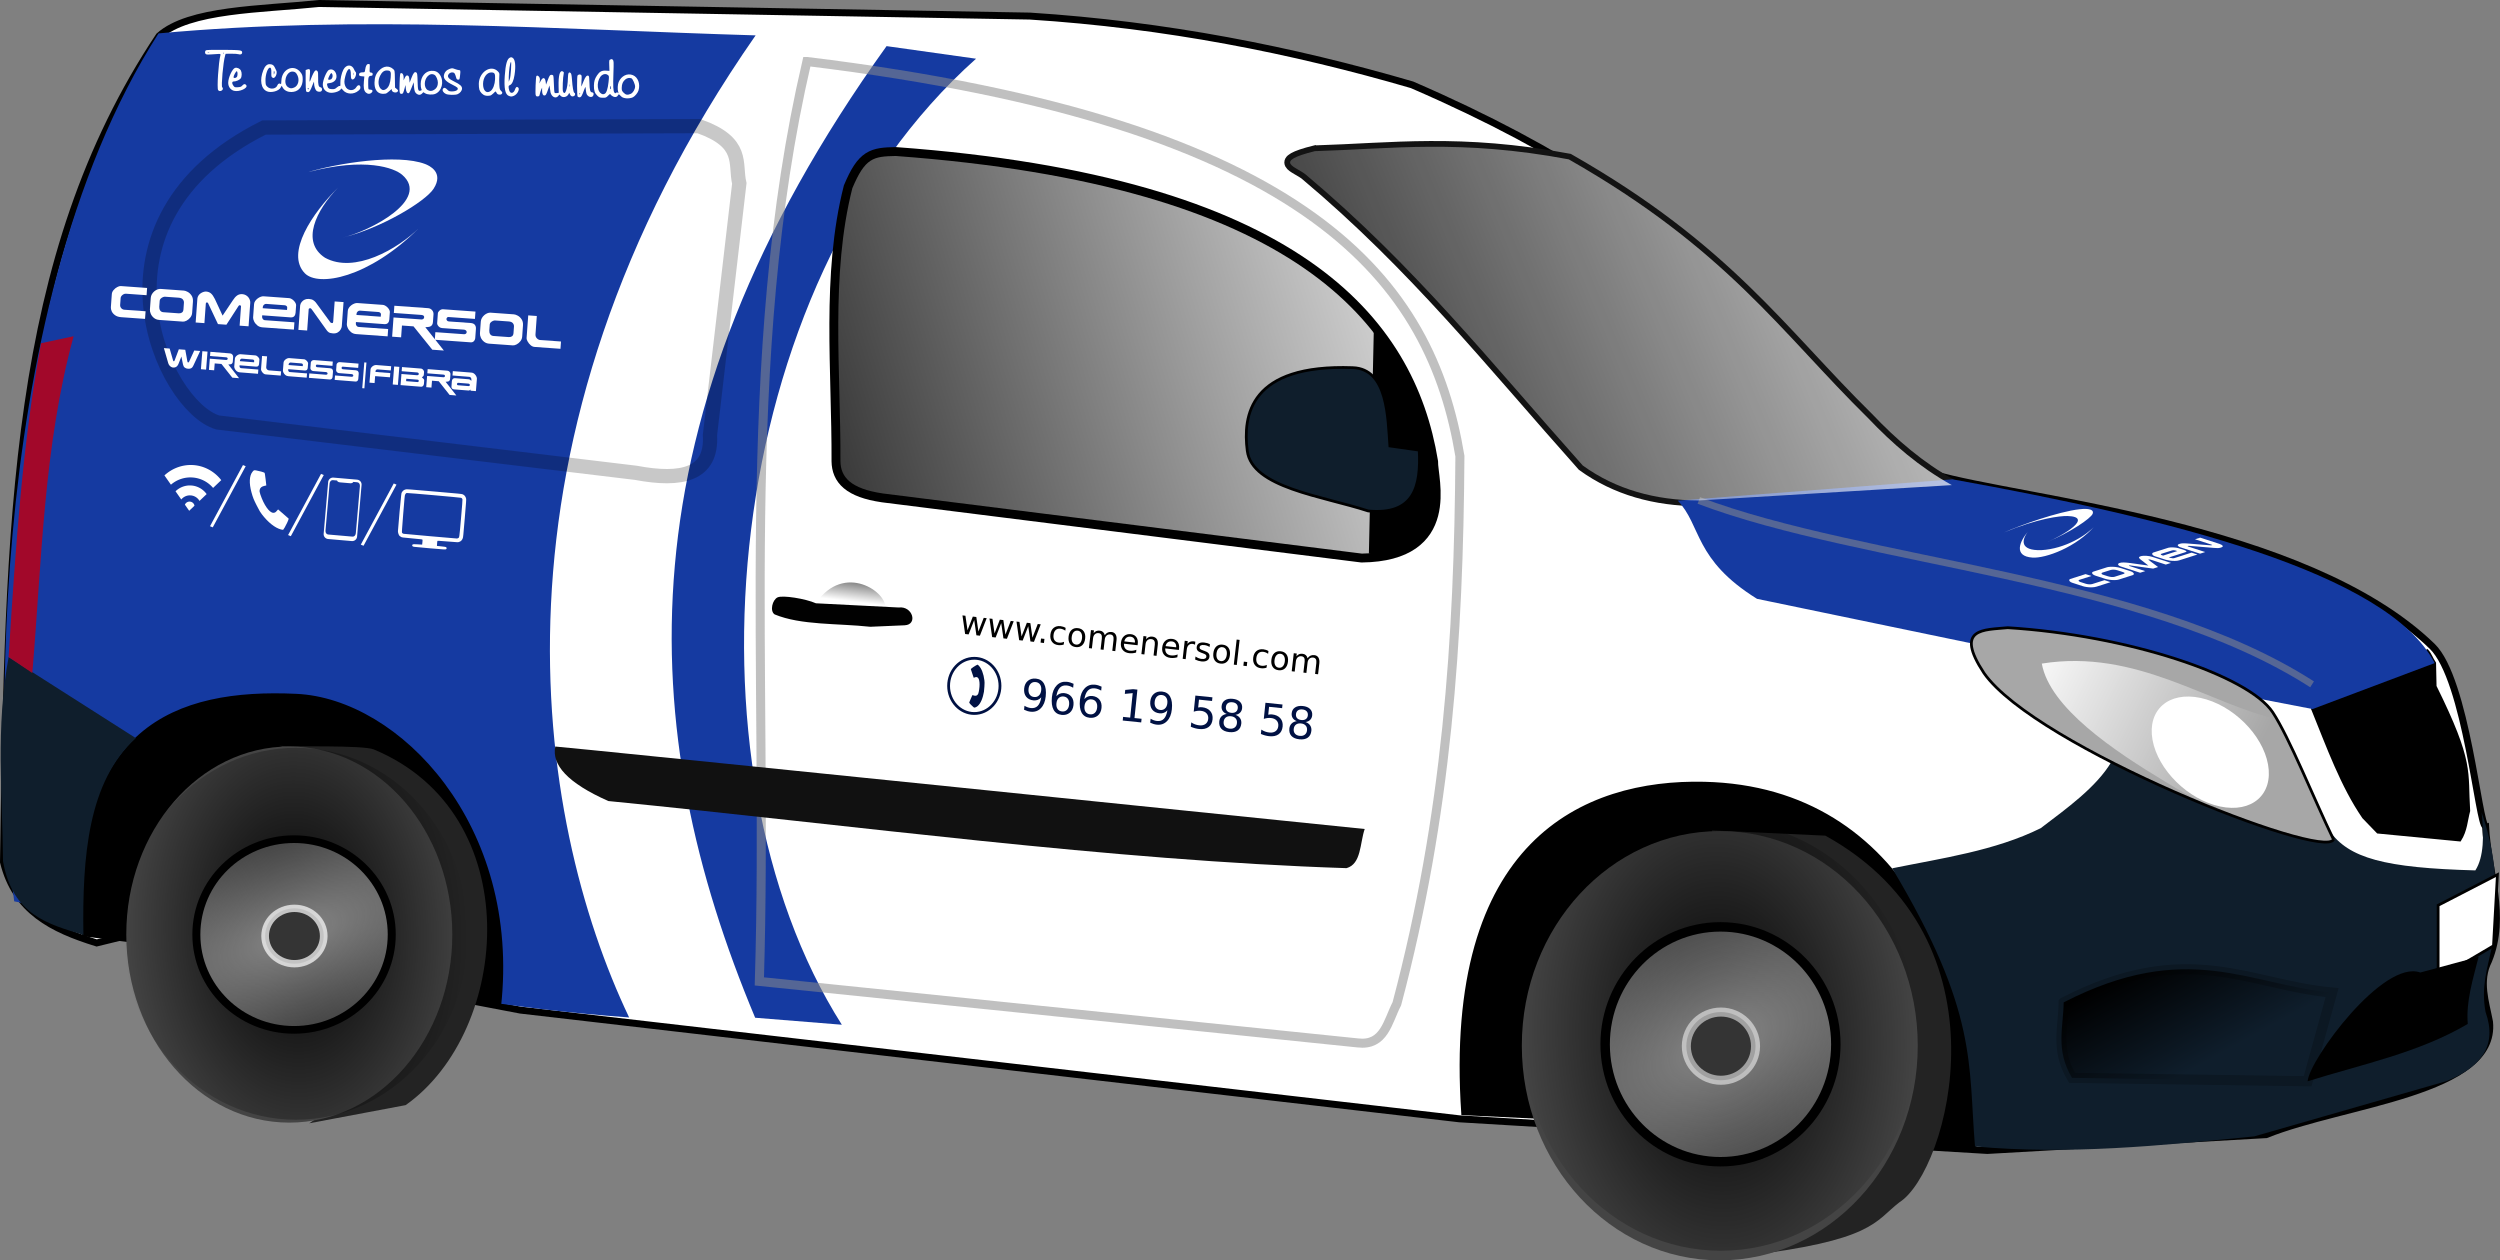 <?xml version="1.0" encoding="UTF-8" standalone="no"?>
<!-- Created with Inkscape (http://www.inkscape.org/) -->

<svg
   xmlns:osb="http://www.openswatchbook.org/uri/2009/osb"
   xmlns:dc="http://purl.org/dc/elements/1.1/"
   xmlns:cc="http://creativecommons.org/ns#"
   xmlns:rdf="http://www.w3.org/1999/02/22-rdf-syntax-ns#"
   xmlns:svg="http://www.w3.org/2000/svg"
   xmlns="http://www.w3.org/2000/svg"
   xmlns:xlink="http://www.w3.org/1999/xlink"
   xmlns:sodipodi="http://sodipodi.sourceforge.net/DTD/sodipodi-0.dtd"
   xmlns:inkscape="http://www.inkscape.org/namespaces/inkscape"
   width="238.973mm"
   height="120.473mm"
   viewBox="0 0 238.973 120.473"
   version="1.1"
   id="svg8"
   sodipodi:docname="furgo_dibujo.svg"
   inkscape:version="0.92.4 (5da689c313, 2019-01-14)">
  <rect x="0" y="0" width="238.973" height="120.473" fill="#808080" stroke="none"/>
  <defs
     id="defs2">
    <linearGradient
       inkscape:collect="always"
       id="linearGradient6801">
      <stop
         style="stop-color:#878787;stop-opacity:1;"
         offset="0"
         id="stop6797" />
      <stop
         style="stop-color:#878787;stop-opacity:0;"
         offset="1"
         id="stop6799" />
    </linearGradient>
    <linearGradient
       inkscape:collect="always"
       id="linearGradient6793">
      <stop
         style="stop-color:#878787;stop-opacity:1;"
         offset="0"
         id="stop6789" />
      <stop
         style="stop-color:#878787;stop-opacity:0;"
         offset="1"
         id="stop6791" />
    </linearGradient>
    <linearGradient
       inkscape:collect="always"
       id="linearGradient4840">
      <stop
         style="stop-color:#000000;stop-opacity:1;"
         offset="0"
         id="stop4836" />
      <stop
         style="stop-color:#000000;stop-opacity:0"
         offset="1"
         id="stop4838" />
    </linearGradient>
    <linearGradient
       inkscape:collect="always"
       id="linearGradient4732">
      <stop
         style="stop-color:#ffffff;stop-opacity:1;"
         offset="0"
         id="stop4728" />
      <stop
         style="stop-color:#ffffff;stop-opacity:0;"
         offset="1"
         id="stop4730" />
    </linearGradient>
    <linearGradient
       inkscape:collect="always"
       id="linearGradient4702">
      <stop
         style="stop-color:#000000;stop-opacity:1;"
         offset="0"
         id="stop4698" />
      <stop
         style="stop-color:#000000;stop-opacity:0"
         offset="1"
         id="stop4700" />
    </linearGradient>
    <linearGradient
       inkscape:collect="always"
       id="linearGradient4670">
      <stop
         style="stop-color:#000000;stop-opacity:1;"
         offset="0"
         id="stop4666" />
      <stop
         style="stop-color:#000000;stop-opacity:0;"
         offset="1"
         id="stop4668" />
    </linearGradient>
    <radialGradient
       inkscape:collect="always"
       xlink:href="#linearGradient4670"
       id="radialGradient4672"
       cx="131.163"
       cy="190.092"
       fx="131.163"
       fy="190.092"
       r="11.025"
       gradientTransform="matrix(1,0,0,1.018,0,-3.456)"
       gradientUnits="userSpaceOnUse" />
    <linearGradient
       inkscape:collect="always"
       xlink:href="#linearGradient4702"
       id="linearGradient4704"
       x1="48.77"
       y1="143.889"
       x2="48.29"
       y2="147.798"
       gradientUnits="userSpaceOnUse" />
    <linearGradient
       inkscape:collect="always"
       xlink:href="#linearGradient4732"
       id="linearGradient4734"
       x1="159.74"
       y1="153.033"
       x2="181.553"
       y2="163.978"
       gradientUnits="userSpaceOnUse" />
    <linearGradient
       inkscape:collect="always"
       xlink:href="#linearGradient4840"
       id="linearGradient4842"
       x1="170.307"
       y1="182.928"
       x2="175.766"
       y2="192.817"
       gradientUnits="userSpaceOnUse" />
    <radialGradient
       inkscape:collect="always"
       xlink:href="#linearGradient4840"
       id="radialGradient4866"
       cx="129.859"
       cy="189.711"
       fx="129.859"
       fy="189.711"
       r="18.923"
       gradientTransform="matrix(0.999,-0.033,0.049,1.494,-7.971,-89.781)"
       gradientUnits="userSpaceOnUse" />
    <radialGradient
       inkscape:collect="always"
       xlink:href="#linearGradient4840"
       id="radialGradient4866-5"
       cx="129.859"
       cy="189.711"
       fx="129.859"
       fy="189.711"
       r="18.923"
       gradientTransform="matrix(0.869,-0.029,0.043,1.294,-125.994,-62.296)"
       gradientUnits="userSpaceOnUse" />
    <radialGradient
       inkscape:collect="always"
       xlink:href="#linearGradient4732"
       id="radialGradient4921"
       cx="131.163"
       cy="190.092"
       fx="131.163"
       fy="190.092"
       r="11.025"
       gradientTransform="matrix(1,0,0,1.018,0,-3.456)"
       gradientUnits="userSpaceOnUse" />
    <linearGradient
       osb:paint="solid"
       id="linearGradient4612">
      <stop
         id="stop4610"
         offset="0"
         style="stop-color:#4785c5;stop-opacity:1;" />
    </linearGradient>
    <linearGradient
       inkscape:collect="always"
       xlink:href="#linearGradient4732"
       id="linearGradient6687"
       x1="22.778"
       y1="121.336"
       x2="153.279"
       y2="123.741"
       gradientUnits="userSpaceOnUse" />
    <linearGradient
       inkscape:collect="always"
       xlink:href="#linearGradient4732"
       id="linearGradient6689"
       gradientUnits="userSpaceOnUse"
       x1="114.452"
       y1="111.982"
       x2="26.059"
       y2="139.243" />
    <linearGradient
       inkscape:collect="always"
       xlink:href="#linearGradient4732"
       id="linearGradient6691"
       gradientUnits="userSpaceOnUse"
       x1="173.251"
       y1="104.765"
       x2="80.314"
       y2="142.718" />
    <radialGradient
       inkscape:collect="always"
       xlink:href="#linearGradient6793"
       id="radialGradient6795"
       cx="131.163"
       cy="190.092"
       fx="131.163"
       fy="190.092"
       r="11.476"
       gradientTransform="matrix(3.131,-1.505,0.806,1.677,-432.727,68.698)"
       gradientUnits="userSpaceOnUse" />
    <radialGradient
       inkscape:collect="always"
       xlink:href="#linearGradient6801"
       id="radialGradient6803"
       cx="131.163"
       cy="190.092"
       fx="131.163"
       fy="190.092"
       r="11.476"
       gradientTransform="matrix(3.44,-1.342,0.544,1.517,-423.332,77.724)"
       gradientUnits="userSpaceOnUse" />
  </defs>
  <sodipodi:namedview
     id="base"
     pagecolor="#ffffff"
     bordercolor="#666666"
     borderopacity="1.0"
     inkscape:pageopacity="0.0"
     inkscape:pageshadow="2"
     inkscape:zoom="0.7"
     inkscape:cx="118.36459"
     inkscape:cy="450.76539"
     inkscape:document-units="mm"
     inkscape:current-layer="svg8"
     showgrid="false"
     inkscape:window-width="1680"
     inkscape:window-height="987"
     inkscape:window-x="-8"
     inkscape:window-y="-8"
     inkscape:window-maximized="1"
     fit-margin-top="0"
     fit-margin-left="0"
     fit-margin-right="0"
     fit-margin-bottom="0" />
  <g
     inkscape:label="Furgo"
     inkscape:groupmode="layer"
     id="layer1"
     style="display:inline"
     transform="translate(33.297,-90.268)">
    <path
       style="display:inline;fill:#ffffff;fill-opacity:1;stroke:#000000;stroke-width:0.665;stroke-linecap:butt;stroke-linejoin:miter;stroke-miterlimit:4;stroke-dasharray:none;stroke-opacity:1"
       d="m -21.047,179.669 -3.007,0.735 c -4.251,-1.314 -7.764,-3.064 -8.91,-7.731 0.496,-32.567 0.781,-57.8 14.873,-78.965 2.87,-2.575 9.773,-2.529 15.285,-3.106 l 67.953,1.203 c 12.989,0.835 25.049,3.218 36.529,6.57 29.885,12.94 33.262,24.82 49.893,37.231 8.074,2.412 35.529,4.718 47.625,16.442 3.264,3.163 4.449,17.198 5.103,17.198 0.208,4.284 2.04,8.567 0.29,12.851 -0.983,1.953 -0.281,3.906 0.088,5.859 0.68,6.768 -13.884,7.756 -21.356,10.772 l -26.647,1.512 -50.46,-3.024 -89.769,-10.394 z"
       id="path3726"
       inkscape:connector-curvature="0"
       sodipodi:nodetypes="ccccccccscccccccc"
       inkscape:label="Blanco" />
    <g
       id="g4759"
       inkscape:label="Azul-atras"
       style="display:inline">
      <path
         inkscape:label="franja-azul"
         sodipodi:nodetypes="ccccc"
         inkscape:connector-curvature="0"
         id="path4751"
         d="m 51.449,94.677 8.553,1.203 C 35.548,117.697 31.391,163.323 47.173,188.221 l -8.285,-0.668 C 27.418,160.173 25.702,130.564 51.449,94.677 Z"
         style="display:inline;fill:#153aa1;fill-opacity:1;stroke:none;stroke-width:0.265px;stroke-linecap:butt;stroke-linejoin:miter;stroke-opacity:1" />
      <path
         inkscape:label="azul-atras"
         sodipodi:nodetypes="ccccc"
         inkscape:connector-curvature="0"
         id="path4749"
         d="M -18.143,93.46 C 1.252,91.671 20.006,93.088 38.932,93.649 11.946,132.378 17.792,168.556 26.841,187.525 3.838,185.878 -12.19,180.237 -31.939,176.426 -33.389,166.241 -35.502,120.569 -18.143,93.46 Z"
         style="display:inline;fill:#153aa1;fill-opacity:1;stroke:none;stroke-width:0.265px;stroke-linecap:butt;stroke-linejoin:miter;stroke-opacity:1" />
    </g>
    <g
       id="g4554"
       inkscape:label="Sombras ruedas"
       style="display:inline">
      <path
         sodipodi:nodetypes="csccc"
         inkscape:connector-curvature="0"
         id="path4535"
         d="m -25.324,179.638 c -1.166,-19.865 8.889,-23.447 20.355,-22.914 9.73,0.452 21.369,12.416 19.427,29.812 l -19.088,-4.252 z"
         style="display:inline;fill:#000000;fill-opacity:1;stroke:#000000;stroke-width:0.265px;stroke-linecap:butt;stroke-linejoin:miter;stroke-opacity:1" />
      <path
         sodipodi:nodetypes="csccc"
         inkscape:connector-curvature="0"
         id="path4535-6"
         d="m 106.518,196.73 c -1.767,-26.079 11.619,-31.867 23.095,-31.6 19.486,0.452 26.255,19.342 25.878,34.726 l -27.41,-2.084 z"
         style="display:inline;fill:#000000;fill-opacity:1;stroke:#000000;stroke-width:0.265px;stroke-linecap:butt;stroke-linejoin:miter;stroke-opacity:1" />
    </g>
    <g
       id="g4575"
       inkscape:label="ruedas1"
       style="display:inline">
      <path
         style="fill:none;stroke:#000000;stroke-width:1.365;stroke-linecap:butt;stroke-linejoin:miter;stroke-miterlimit:4;stroke-dasharray:none;stroke-opacity:0.215"
         d="m 27.484,135.464 c 4.392,0.829 7.309,0.182 7.083,-3.608 l 2.806,-24.054 c -0.454,-1.896 0.563,-3.915 -3.875,-5.479 l -41.56,0.134 c -17.917,8.957 -9.636,26.699 -4.41,28.197 z"
         id="path933"
         inkscape:connector-curvature="0"
         sodipodi:nodetypes="ccccccc"
         inkscape:label="ventana3" />
      <path
         style="display:inline;fill:#232323;fill-opacity:1;stroke:none;stroke-width:0.265px;stroke-linecap:butt;stroke-linejoin:miter;stroke-opacity:1"
         d="m -5.78,161.879 c 24.489,10.352 9.294,31.242 2.038,35.764 l 9.221,-1.737 C 15.554,188.793 17.176,168.04 2.444,161.909 1.398,161.474 -5.319,161.679 -6.565,161.561 Z"
         id="path4577"
         inkscape:connector-curvature="0"
         sodipodi:nodetypes="cccscc"
         inkscape:label="ruedas2" />
      <path
         style="fill:#232323;fill-opacity:1;stroke:none;stroke-width:0.265px;stroke-linecap:butt;stroke-linejoin:miter;stroke-opacity:1"
         d="m 133.234,210.338 c 12.628,-1.464 12.672,-3.336 15.034,-5.145 4.621,-2.912 10.925,-25.095 -7.083,-35.046 l -10.824,-0.501 z"
         id="path4628"
         inkscape:connector-curvature="0"
         sodipodi:nodetypes="ccccc" />
      <ellipse
         ry="17.977"
         rx="15.582"
         cy="179.602"
         cx="-5.644"
         id="path4556"
         style="fill:#444444;fill-opacity:1;stroke:none;stroke-width:0.296;stroke-opacity:1" />
      <ellipse
         ry="20.516"
         rx="18.923"
         cy="190.226"
         cx="131.096"
         id="path4556-7"
         style="fill:#444444;fill-opacity:1;stroke:none;stroke-width:0.348;stroke-opacity:1" />
      <ellipse
         ry="20.516"
         rx="18.923"
         cy="189.31"
         cx="131.195"
         id="path4556-7-6"
         style="display:inline;fill:url(#radialGradient4866);fill-opacity:1;stroke:none;stroke-width:0.348;stroke-opacity:1" />
      <ellipse
         ry="17.776"
         rx="16.451"
         cy="179.526"
         cx="-5.009"
         id="path4556-7-6-6"
         style="display:inline;fill:url(#radialGradient4866-5);fill-opacity:1;stroke:none;stroke-width:0.302;stroke-opacity:1" />
    </g>
    <g
       id="g4616"
       inkscape:label="Ventanas"
       style="display:inline;stroke-width:0.3;stroke-miterlimit:4;stroke-dasharray:none">
      <path
         inkscape:label="Ventana1"
         sodipodi:nodetypes="ccccccc"
         inkscape:connector-curvature="0"
         id="path4610"
         d="m 51.115,137.44 c -3.132,-0.457 -4.05,-1.582 -4.076,-3.074 0.034,-8.686 -0.963,-17.821 1.139,-26.106 1.23,-2.918 2,-3.038 4.144,-3.082 38.236,2.816 48.807,16.007 50.992,29.227 -0.032,1.691 2.262,8.657 -6.429,8.781 z"
         style="display:inline;fill:#000000;fill-opacity:1;stroke:#000000;stroke-width:1.7;stroke-linecap:butt;stroke-linejoin:miter;stroke-miterlimit:4;stroke-dasharray:none;stroke-opacity:1" />
      <path
         inkscape:label="ventana2"
         sodipodi:nodetypes="cccccccc"
         inkscape:connector-curvature="0"
         id="path4612"
         d="m 92.397,104.716 c 7.353,-0.219 13.909,-1.158 24.266,0.786 15.132,8.62 20.304,16.566 28.598,24.722 2.344,2.467 4.921,4.701 8.018,6.414 l -24.188,1.47 c -4.182,-0.022 -7.917,-1.052 -11.092,-3.341 -8.844,-9.918 -16.06,-19.057 -26.46,-27.796 -0.944,-0.792 -3.288,-1.227 0.857,-2.256 z"
         style="fill:#131313;fill-opacity:1;stroke:#131313;stroke-width:1.1;stroke-linecap:butt;stroke-linejoin:miter;stroke-miterlimit:4;stroke-dasharray:none;stroke-opacity:1" />
    </g>
    <path
       style="display:inline;fill:#0f1e2c;fill-opacity:1;stroke:none;stroke-width:0.265px;stroke-linecap:butt;stroke-linejoin:miter;stroke-opacity:1"
       d="m 147.577,173.268 c 4.703,-0.957 9.838,-1.672 14.197,-3.835 2.523,-1.92 5.311,-3.908 6.771,-6.359 7.676,4.145 16.946,1.02 20.801,6.568 1.854,2.668 5.292,3.591 13.973,3.826 0.827,-1.274 0.832,-3.402 0.599,-5.547 1.736,5.002 1.496,9.093 0.945,13.04 -0.4,1.889 -1.011,3.652 -0.567,6.048 1.165,3.272 -0.498,5.3 -3.78,6.615 l -18.332,5.269 c -9.031,0.898 -17.795,1.778 -26.693,0.964 -0.657,-7.858 0.317,-12.833 -7.915,-26.588 z"
       id="path4618"
       inkscape:connector-curvature="0"
       sodipodi:nodetypes="cccscccccccc"
       inkscape:label="morro1" />
    <path
       style="display:inline;fill:none;stroke:#8b8b8b;stroke-width:0.865;stroke-linecap:butt;stroke-linejoin:miter;stroke-miterlimit:4;stroke-dasharray:none;stroke-opacity:0.54"
       d="m 43.832,96.147 c 48.538,5.907 59.684,21.195 62.422,37.724 -0.11,17.458 -1.221,34.247 -6.028,52.346 -0.876,1.693 -1.197,4.052 -3.742,3.742 l -57.196,-5.88 C 40.185,154.665 37.204,124.605 43.832,96.147 Z"
       id="path4620"
       inkscape:connector-curvature="0"
       sodipodi:nodetypes="cccccc"
       inkscape:label="puerta1" />
    <path
       style="display:inline;fill:#000000;fill-opacity:1;stroke:#000000;stroke-width:0.265px;stroke-linecap:butt;stroke-linejoin:miter;stroke-opacity:1"
       d="m 187.76,158.047 -0.047,-2.362 c 3.725,-1.005 7.845,-1.535 11.009,-3.213 0.315,0.35 0.394,0.706 0.709,1.181 l 0.047,2.221 c 3.638,7.352 2.967,8.108 3.213,11.906 -0.249,0.929 -0.264,1.858 -0.85,2.788 l -7.843,-0.756 -1.37,-1.417 c -2.064,-3.007 -3.402,-6.74 -4.867,-10.347 z"
       id="path4624"
       inkscape:connector-curvature="0"
       sodipodi:nodetypes="cccccccccc"
       inkscape:label="morro2" />
    <g
       id="g4643"
       inkscape:label="llanta"
       style="display:inline;stroke:url(#radialGradient4672)">
      <ellipse
         inkscape:label="llanta1"
         ry="11.225"
         rx="11.025"
         cy="190.092"
         cx="131.163"
         id="path4637"
         style="display:inline;fill:url(#radialGradient6795);fill-opacity:1;stroke:#000000;stroke-width:0.903;stroke-miterlimit:4;stroke-dasharray:none;stroke-opacity:1" />
      <ellipse
         inkscape:label="llanta2"
         ry="3.26"
         rx="3.307"
         cy="190.269"
         cx="131.205"
         id="path4639"
         style="fill:#343434;fill-opacity:1;stroke:#fbfbfb;stroke-width:0.865;stroke-miterlimit:4;stroke-dasharray:none;stroke-opacity:0.54" />
    </g>
    <path
       style="fill:#153aa1;fill-opacity:1;stroke:none;stroke-width:0.265px;stroke-linecap:butt;stroke-linejoin:miter;stroke-opacity:1"
       d="m 127.079,138.123 c 2.29,2.416 1.523,5.622 7.575,9.387 l 20.033,4.158 33.073,6.378 11.67,-4.394 c -4.478,-8.677 -25.478,-13.854 -46.092,-17.566 z"
       id="path4745"
       inkscape:connector-curvature="0"
       sodipodi:nodetypes="ccccccc"
       inkscape:label="capo-azul" />
    <g
       transform="matrix(0.847,0,0,0.812,-116.284,25.243)"
       style="display:inline"
       id="g4643-6"
       inkscape:label="llanta">
      <ellipse
         inkscape:label="llanta1"
         ry="11.225"
         rx="11.025"
         cy="190.092"
         cx="131.163"
         id="path4637-7"
         style="display:inline;fill:url(#radialGradient6803);fill-opacity:1;stroke:#000000;stroke-width:0.903;stroke-miterlimit:4;stroke-dasharray:none;stroke-opacity:1" />
      <ellipse
         inkscape:label="llanta2"
         ry="3.26"
         rx="3.307"
         cy="190.269"
         cx="131.205"
         id="path4639-8"
         style="display:inline;fill:#343434;fill-opacity:1;stroke:#fbfbfb;stroke-width:0.865;stroke-miterlimit:4;stroke-dasharray:none;stroke-opacity:0.72" />
    </g>
    <path
       style="fill:#111111;fill-opacity:1;stroke:none;stroke-width:0.265px;stroke-linecap:butt;stroke-linejoin:miter;stroke-opacity:1"
       d="m 19.778,161.628 c 0.535,0 77.375,7.884 77.375,7.884 -0.467,1.359 -0.312,3.341 -1.737,3.742 -22.678,-0.735 -46.921,-4.079 -70.559,-6.414 -3.926,-1.737 -5.427,-3.475 -5.078,-5.212 z"
       id="path4684"
       inkscape:connector-curvature="0"
       sodipodi:nodetypes="ccccc"
       inkscape:label="puerta2" />
    <path
       style="display:inline;fill:url(#linearGradient4704);fill-opacity:1;stroke:none;stroke-width:0.265px;stroke-linecap:butt;stroke-linejoin:miter;stroke-opacity:1"
       d="m 44.696,147.936 c 2.679,-3.98 6.973,-1.03 6.615,0.567 z"
       id="path4686"
       inkscape:connector-curvature="0"
       sodipodi:nodetypes="ccc"
       inkscape:label="manivela2" />
    <path
       style="fill:#010101;fill-opacity:1;stroke:none;stroke-width:0.265px;stroke-linecap:butt;stroke-linejoin:miter;stroke-opacity:1"
       d="m 40.751,148.999 c -0.485,-0.318 -0.217,-1.398 0.283,-1.63 0.484,-0.224 2.667,0.125 3.662,0.567 l 7.914,0.402 c 1.341,-0.164 1.853,1.645 0.567,1.701 l -3.284,0.142 c -3.124,-0.339 -6.603,-0.132 -9.142,-1.181 z"
       id="path4706"
       inkscape:connector-curvature="0"
       sodipodi:nodetypes="csccscc"
       inkscape:label="manivela" />
    <g
       id="g4739"
       inkscape:label="foco">
      <path
         inkscape:label="foco"
         sodipodi:nodetypes="cccsc"
         inkscape:connector-curvature="0"
         id="path4622"
         d="m 189.761,170.515 c -0.917,2.032 -28.474,-8.852 -33.409,-15.903 -2.871,-4.351 -0.012,-4.117 2.272,-4.343 11.457,0.713 23,4.561 25.324,8.085 1.597,2.423 3.866,8.107 5.813,12.161 z"
         style="display:inline;fill:#a7a7a7;fill-opacity:1;stroke:#000000;stroke-width:0.265px;stroke-linecap:butt;stroke-linejoin:miter;stroke-opacity:1" />
      <path
         inkscape:label="foco2"
         sodipodi:nodetypes="ccccc"
         inkscape:connector-curvature="0"
         id="path4708"
         d="m 173.68,164.992 c -4.945,-2.976 -11.052,-7.081 -11.802,-11.291 9.048,-1.456 15.991,3.881 22.575,5.338 1.795,3.717 3.591,7.434 5.386,11.15 -4.062,0.522 -10.673,-1.764 -16.158,-5.197 z"
         style="display:inline;fill:url(#linearGradient4734);fill-opacity:1;stroke:none;stroke-width:0.265px;stroke-linecap:butt;stroke-linejoin:miter;stroke-opacity:1" />
      <ellipse
         inkscape:label="foco3"
         transform="matrix(-0.177,-0.984,0.978,0.208,0,0)"
         ry="5.645"
         rx="5.273"
         cy="158.211"
         cx="-131.364"
         id="path4710"
         style="fill:#ffffff;fill-opacity:1;stroke:none;stroke-width:1.009;stroke-miterlimit:4;stroke-dasharray:none;stroke-opacity:1" />
    </g>
    <path
       style="fill:#0f1e2c;fill-opacity:1;stroke:none;stroke-width:0.265px;stroke-linecap:butt;stroke-linejoin:miter;stroke-opacity:1"
       d="m -32.473,153.075 c -1.254,6.773 -0.59,13.066 -0.535,19.511 0.906,5.188 4.355,6.017 7.683,7.052 -0.111,-7.532 0.453,-14.66 5.012,-18.812 z"
       id="path4741"
       inkscape:connector-curvature="0"
       sodipodi:nodetypes="ccccc"
       inkscape:label="culo" />
    <path
       style="fill:none;stroke:#8b8b8b;stroke-width:0.665;stroke-linecap:butt;stroke-linejoin:miter;stroke-miterlimit:4;stroke-dasharray:none;stroke-opacity:0.541"
       d="m 129.091,138.108 c 15.863,6.006 42.553,7.227 58.621,17.576"
       id="path4743"
       inkscape:connector-curvature="0"
       sodipodi:nodetypes="cc"
       inkscape:label="capo" />
    <path
       style="fill:#a2082a;fill-opacity:1;stroke:none;stroke-width:0.265px;stroke-linecap:butt;stroke-linejoin:miter;stroke-opacity:1"
       d="m -30.21,154.601 -2.264,-1.525 c 0.66,-10.427 1.347,-20.642 3.105,-30.001 l 3.109,-0.668 c -2.881,10.534 -3.036,21.496 -3.95,32.195 z"
       id="path4747"
       inkscape:connector-curvature="0"
       sodipodi:nodetypes="ccccc"
       inkscape:label="culo2" />
    <path
       style="display:inline;fill:#ffffff;fill-opacity:1;stroke:#000000;stroke-width:0.265px;stroke-linecap:butt;stroke-linejoin:miter;stroke-opacity:1"
       d="m 199.76,176.804 5.67,-2.929 -0.378,6.804 -5.292,3.118 z"
       id="path4810"
       inkscape:connector-curvature="0"
       sodipodi:nodetypes="ccccc"
       inkscape:label="matricula" />
    <path
       style="fill:#000000;fill-opacity:1;stroke:none;stroke-width:0.265px;stroke-linecap:butt;stroke-linejoin:miter;stroke-opacity:1"
       d="m 187.287,193.624 c 0.185,-2.106 7.232,-11.682 10.772,-10.394 l 5.575,-1.512 c -0.541,2.142 -1.221,4.284 -1.039,6.426 -4.721,2.78 -10.124,3.856 -15.308,5.481 z"
       id="path4812"
       inkscape:connector-curvature="0"
       sodipodi:nodetypes="ccccc"
       inkscape:label="detalle-morro" />
    <path
       style="display:inline;fill:url(#linearGradient4842);fill-opacity:1;stroke:#000000;stroke-width:0.965;stroke-linecap:butt;stroke-linejoin:miter;stroke-miterlimit:4;stroke-dasharray:none;stroke-opacity:0.215"
       d="m 163.97,186.083 c 11.849,-6.08 17.693,-1.652 25.658,-0.935 l -2.341,8.476 -22.516,-0.324 c -1.616,-2.675 -0.821,-4.868 -0.802,-7.216 z"
       id="path4814"
       inkscape:connector-curvature="0"
       sodipodi:nodetypes="ccccc" />
    <g
       transform="matrix(0.847,0,0,0.812,-116.689,24.794)"
       style="display:inline;fill:url(#radialGradient4921);fill-opacity:1"
       id="g4643-6-7"
       inkscape:label="llanta" />
    <g
       id="g4616-9"
       inkscape:label="Ventanas"
       style="display:inline;fill:url(#linearGradient6687);fill-opacity:1;stroke:none;stroke-opacity:1">
      <path
         inkscape:label="Ventana1"
         sodipodi:nodetypes="ccccccc"
         inkscape:connector-curvature="0"
         id="path4610-5"
         d="m 51.115,137.44 c -3.132,-0.457 -4.05,-1.582 -4.076,-3.074 0.034,-8.686 -0.963,-17.821 1.139,-26.106 1.23,-2.918 2,-3.038 4.144,-3.082 38.236,2.816 48.807,16.007 50.992,29.227 -0.032,1.691 2.262,8.657 -6.429,8.781 z"
         style="display:inline;fill:url(#linearGradient6689);fill-opacity:1;stroke:#000000;stroke-width:11.665;stroke-linecap:butt;stroke-linejoin:miter;stroke-miterlimit:4;stroke-dasharray:none;stroke-opacity:0" />
      <path
         inkscape:label="ventana2"
         sodipodi:nodetypes="cccccccc"
         inkscape:connector-curvature="0"
         id="path4612-7"
         d="m 92.397,104.716 c 7.353,-0.219 13.909,-1.158 24.266,0.786 15.132,8.62 20.304,16.566 28.598,24.722 2.344,2.467 4.921,4.701 8.018,6.414 l -24.188,1.47 c -4.182,-0.022 -7.917,-1.052 -11.092,-3.341 -8.844,-9.918 -16.06,-19.057 -26.46,-27.796 -0.944,-0.792 -3.288,-1.227 0.857,-2.256 z"
         style="fill:url(#linearGradient6691);fill-opacity:1;stroke:#000000;stroke-width:13.765;stroke-linecap:butt;stroke-linejoin:miter;stroke-miterlimit:4;stroke-dasharray:none;stroke-opacity:0" />
    </g>
    <path
       style="fill:#000000;fill-opacity:1;stroke:none;stroke-width:0.265px;stroke-linecap:butt;stroke-linejoin:miter;stroke-opacity:1"
       d="m 98.021,121.938 c 7.919,8.348 7.74,23.459 -0.468,21.248 z"
       id="path6693"
       inkscape:connector-curvature="0"
       sodipodi:nodetypes="ccc" />
    <path
       style="fill:#0f1e2c;fill-opacity:1;stroke:#000000;stroke-width:0.265px;stroke-linecap:butt;stroke-linejoin:miter;stroke-opacity:1"
       d="m 96.017,125.413 c -9.867,-0.361 -10.525,4.585 -10.089,7.951 0.457,3.527 7.156,4.307 11.559,5.746 4.409,0.417 5.056,-2.349 4.878,-5.813 l -2.806,-0.401 c -0.196,-2.689 -0.194,-7.361 -3.541,-7.484 z"
       id="path5706"
       inkscape:connector-curvature="0"
       sodipodi:nodetypes="sscccs"
       inkscape:label="retrovisor" />
  </g>
  <path
     style="fill:#ffffff;fill-opacity:1;stroke-width:0.055"
     d="m 20.851,8.614 c -0.128,-0.16 0.034,-2.639 0.217,-3.332 0.029,-0.11 0.012,-0.125 -0.153,-0.127 -0.102,-0.002 -0.396,0.017 -0.652,0.042 -0.308,0.03 -0.5,0.025 -0.569,-0.013 -0.134,-0.075 -0.129,-0.311 0.009,-0.381 0.062,-0.032 0.758,-0.048 1.684,-0.039 1.667,0.015 1.763,0.03 1.758,0.272 -0.003,0.144 -0.159,0.213 -0.336,0.148 -0.08,-0.03 -0.392,-0.052 -0.693,-0.048 l -0.547,0.006 -0.05,0.166 C 21.337,5.906 21.122,8.268 21.244,8.347 c 0.099,0.064 0.07,0.247 -0.049,0.308 -0.154,0.079 -0.257,0.067 -0.342,-0.04 z m 0.5,-3.573 c -0.017,-0.045 -0.03,-0.032 -0.034,0.033 -0.003,0.058 0.009,0.091 0.028,0.073 0.019,-0.018 0.022,-0.066 0.007,-0.106 z m -1.355,-0.052 c -0.038,-0.016 -0.1,-0.017 -0.139,-0.003 -0.038,0.015 -0.007,0.028 0.069,0.029 0.076,0.001 0.108,-0.011 0.07,-0.027 z m 2.37,3.691 c -0.337,-0.089 -0.559,-0.402 -0.552,-0.781 0.009,-0.493 0.391,-1.321 0.647,-1.406 0.199,-0.066 0.471,0.058 0.57,0.26 0.102,0.206 0.092,0.577 -0.02,0.741 -0.098,0.143 -0.452,0.299 -0.669,0.295 -0.178,-0.003 -0.191,0.196 -0.026,0.414 0.108,0.142 0.141,0.153 0.423,0.135 0.251,-0.016 0.329,-0.047 0.431,-0.17 0.135,-0.163 0.285,-0.168 0.378,-0.013 0.168,0.278 -0.685,0.655 -1.183,0.524 z m 0.262,-1.308 c 0.104,-0.1 0.108,-0.524 0.005,-0.56 -0.065,-0.023 -0.306,0.415 -0.309,0.56 -0.002,0.111 0.189,0.111 0.304,-4.539e-4 z m 2.89,1.359 c -0.573,-0.241 -0.718,-1.087 -0.348,-2.022 0.154,-0.388 0.354,-0.58 0.601,-0.575 0.256,0.005 0.396,0.092 0.491,0.305 0.043,0.098 0.11,0.236 0.149,0.308 0.088,0.163 0.02,0.481 -0.137,0.632 -0.09,0.087 -0.131,0.094 -0.227,0.041 -0.1,-0.056 -0.116,-0.115 -0.11,-0.419 0.008,-0.403 -0.024,-0.53 -0.133,-0.532 -0.213,-0.004 -0.444,0.678 -0.426,1.258 0.012,0.382 0.026,0.423 0.19,0.575 0.3,0.279 0.82,0.195 0.949,-0.153 0.062,-0.168 0.213,-0.22 0.319,-0.11 0.033,0.034 0.055,-0.083 0.061,-0.318 0.027,-1.077 1.114,-1.62 1.769,-0.884 0.22,0.247 0.271,0.392 0.269,0.763 -0.003,0.633 -0.342,1.09 -0.873,1.175 -0.466,0.075 -0.845,-0.073 -1.039,-0.407 L 26.924,8.196 26.829,8.372 C 26.648,8.705 25.927,8.903 25.518,8.731 Z M 28.105,8.374 C 28.505,8.215 28.657,7.649 28.425,7.183 28.298,6.928 28.185,6.846 27.955,6.841 c -0.616,-0.012 -0.942,1.158 -0.416,1.493 0.21,0.133 0.311,0.14 0.566,0.039 z M 26.221,6.818 c -0.04,-0.071 -0.053,-0.041 -0.054,0.129 -0.002,0.194 0.004,0.206 0.052,0.093 0.034,-0.081 0.035,-0.163 0.002,-0.222 z m 5.247,2.031 c -0.391,-0.094 -0.618,-0.393 -0.611,-0.803 0.008,-0.402 0.369,-1.252 0.577,-1.359 0.294,-0.15 0.61,0.038 0.708,0.421 0.113,0.441 -0.145,0.777 -0.643,0.836 -0.254,0.03 -0.257,0.033 -0.224,0.203 0.054,0.28 0.167,0.37 0.47,0.376 0.225,0.004 0.299,-0.022 0.45,-0.161 0.1,-0.092 0.22,-0.155 0.269,-0.142 0.074,0.021 0.085,-0.023 0.072,-0.287 -0.018,-0.355 0.118,-0.956 0.29,-1.277 0.28,-0.525 0.822,-0.524 1.033,0.002 0.039,0.098 0.096,0.194 0.127,0.214 0.133,0.086 -0.006,0.603 -0.188,0.696 -0.185,0.095 -0.267,-0.035 -0.26,-0.409 0.015,-0.797 -0.313,-0.721 -0.529,0.123 -0.115,0.449 -0.117,0.654 -0.012,0.933 0.182,0.482 0.819,0.543 1.074,0.103 0.136,-0.235 0.358,-0.227 0.377,0.013 0.011,0.139 -0.025,0.205 -0.185,0.34 -0.46,0.389 -1.144,0.358 -1.488,-0.066 -0.136,-0.167 -0.148,-0.172 -0.203,-0.072 -0.126,0.225 -0.748,0.403 -1.104,0.317 z m 0.174,-1.271 c 0.057,-0.029 0.121,-0.126 0.143,-0.216 0.043,-0.181 -0.048,-0.416 -0.14,-0.362 -0.068,0.04 -0.274,0.455 -0.278,0.558 -0.004,0.083 0.132,0.093 0.275,0.02 z m 2.16,-0.612 c -0.013,-0.054 -0.025,-0.01 -0.027,0.097 -0.002,0.107 0.009,0.151 0.024,0.098 0.015,-0.053 0.017,-0.141 0.004,-0.194 z m 1.175,1.881 C 34.787,8.676 34.731,8.372 34.783,7.793 L 34.827,7.311 34.584,7.289 C 34.403,7.273 34.337,7.242 34.325,7.167 c -0.027,-0.16 0.102,-0.259 0.331,-0.255 0.211,0.004 0.212,0.003 0.25,-0.259 0.054,-0.371 0.153,-0.538 0.319,-0.535 0.134,0.003 0.136,0.011 0.115,0.401 -0.021,0.397 -0.021,0.398 0.131,0.419 0.121,0.016 0.152,0.049 0.15,0.159 -0.002,0.116 -0.032,0.141 -0.181,0.153 -0.219,0.017 -0.255,0.141 -0.243,0.838 0.008,0.462 0.011,0.472 0.147,0.474 0.279,0.005 0.344,0.131 0.161,0.308 -0.149,0.143 -0.35,0.134 -0.527,-0.024 z m 1.423,0.097 c -0.405,-0.104 -0.612,-0.467 -0.601,-1.055 0.01,-0.516 0.144,-0.857 0.46,-1.172 0.428,-0.425 0.928,-0.468 1.325,-0.113 0.149,0.133 0.151,0.144 0.164,0.95 l 0.013,0.816 0.163,0.135 c 0.134,0.111 0.152,0.152 0.1,0.232 -0.132,0.202 -0.579,0.09 -0.574,-0.144 0.002,-0.108 -0.018,-0.098 -0.267,0.142 -0.124,0.12 -0.277,0.217 -0.339,0.216 -0.062,-0.001 -0.146,0.007 -0.187,0.018 -0.041,0.011 -0.157,-5.606e-4 -0.257,-0.026 z M 36.943,8.482 c 0.237,-0.192 0.362,-0.528 0.406,-1.091 0.044,-0.557 -0.006,-0.645 -0.369,-0.655 -0.265,-0.007 -0.477,0.159 -0.648,0.509 -0.223,0.456 -0.191,0.993 0.073,1.249 0.162,0.157 0.334,0.153 0.538,-0.012 z m 2.9,0.496 C 39.661,8.845 39.605,8.695 39.572,8.26 L 39.543,7.865 39.348,8.371 C 39.241,8.65 39.121,8.889 39.082,8.903 38.931,8.958 38.823,8.791 38.792,8.457 l -0.03,-0.33 -0.076,0.276 c -0.143,0.518 -0.16,0.552 -0.277,0.566 -0.221,0.028 -0.246,-0.094 -0.211,-1.054 0.028,-0.786 0.044,-0.909 0.123,-0.923 0.159,-0.027 0.267,0.149 0.263,0.427 l -0.003,0.26 0.111,-0.234 c 0.077,-0.161 0.146,-0.233 0.222,-0.232 0.146,0.003 0.191,0.088 0.219,0.416 l 0.024,0.273 0.175,-0.458 c 0.187,-0.489 0.305,-0.619 0.468,-0.513 0.081,0.053 0.099,0.182 0.116,0.807 0.025,0.932 0.054,1.011 0.332,0.911 0.071,-0.026 0.076,-0.054 0.025,-0.152 -0.034,-0.066 -0.061,-0.283 -0.059,-0.483 0.007,-0.68 0.434,-1.207 1.011,-1.244 0.379,-0.024 0.638,0.098 0.835,0.395 0.421,0.632 0.168,1.587 -0.481,1.819 -0.266,0.095 -0.73,0.064 -0.935,-0.062 L 40.465,8.814 40.345,8.942 C 40.208,9.091 40.018,9.104 39.844,8.978 Z m 1.665,-0.398 c 0.237,-0.153 0.343,-0.357 0.349,-0.668 0.005,-0.271 -0.165,-0.668 -0.324,-0.757 -0.217,-0.121 -0.451,-0.077 -0.646,0.123 -0.375,0.383 -0.376,1.12 -0.002,1.333 0.209,0.119 0.407,0.109 0.624,-0.031 z M 46.385,9.132 C 46.15,9.072 45.903,8.826 45.823,8.571 c -0.035,-0.11 -0.059,-0.367 -0.054,-0.571 0.027,-1.128 1.167,-1.859 1.828,-1.173 0.14,0.145 0.153,0.193 0.131,0.455 -0.014,0.161 -0.014,0.513 5.27e-4,0.782 0.023,0.437 0.041,0.504 0.173,0.63 0.12,0.116 0.136,0.161 0.087,0.249 -0.037,0.066 -0.117,0.106 -0.211,0.103 -0.183,-0.005 -0.252,-0.049 -0.335,-0.214 -0.063,-0.126 -0.064,-0.125 -0.279,0.092 -0.119,0.12 -0.267,0.217 -0.33,0.216 -0.063,-0.001 -0.148,0.007 -0.189,0.018 -0.041,0.011 -0.157,-5.677e-4 -0.258,-0.027 z M 46.896,8.7 C 47.133,8.521 47.302,8.072 47.324,7.568 47.347,7.04 47.286,6.929 46.968,6.923 c -0.427,-0.008 -0.782,0.478 -0.793,1.087 -0.012,0.651 0.334,0.982 0.721,0.689 z m 1.739,0.465 C 48.289,9.031 48.168,8.432 48.249,7.253 c 0.077,-1.119 0.222,-1.629 0.499,-1.749 0.106,-0.046 0.163,-0.039 0.269,0.033 0.236,0.161 0.3,0.784 0.166,1.632 -0.085,0.542 -0.236,0.879 -0.433,0.964 -0.138,0.06 -0.147,0.083 -0.119,0.316 0.016,0.138 0.074,0.298 0.129,0.355 0.151,0.156 0.378,0.038 0.468,-0.244 0.078,-0.243 0.176,-0.307 0.303,-0.197 0.184,0.158 -0.081,0.666 -0.416,0.799 -0.213,0.084 -0.269,0.085 -0.481,0.003 z M 48.849,6.626 c 0.03,-0.518 0.025,-0.732 -0.015,-0.694 -0.085,0.079 -0.194,0.841 -0.2,1.402 l -0.005,0.481 0.088,-0.22 C 48.772,7.457 48.822,7.093 48.849,6.626 Z m 3.945,2.538 c -0.078,-0.081 -0.155,-0.239 -0.172,-0.35 -0.016,-0.111 -0.045,-0.302 -0.064,-0.423 L 52.524,8.171 52.38,8.582 C 52.212,9.063 52.169,9.13 52.032,9.128 51.892,9.125 51.819,8.959 51.819,8.642 l 4.9e-5,-0.267 -0.087,0.19 c -0.048,0.105 -0.106,0.291 -0.129,0.414 -0.036,0.191 -0.064,0.226 -0.194,0.238 -0.12,0.012 -0.162,-0.015 -0.203,-0.13 -0.051,-0.143 0.007,-1.721 0.066,-1.814 0.057,-0.088 0.187,-0.042 0.274,0.095 0.063,0.1 0.076,0.204 0.048,0.376 l -0.039,0.237 0.131,-0.247 c 0.207,-0.391 0.42,-0.35 0.475,0.091 l 0.033,0.266 0.176,-0.462 c 0.146,-0.385 0.198,-0.465 0.307,-0.478 0.072,-0.009 0.159,0.013 0.193,0.048 0.037,0.038 0.067,0.372 0.076,0.837 0.008,0.425 0.04,0.799 0.071,0.832 0.031,0.033 0.133,0.046 0.225,0.029 l 0.168,-0.03 -0.015,-0.573 c -0.028,-1.102 0.119,-1.623 0.411,-1.46 0.088,0.049 0.106,0.097 0.077,0.211 -0.077,0.303 -0.128,1.532 -0.071,1.686 0.184,0.496 0.452,-0.232 0.474,-1.288 0.011,-0.465 0.083,-0.601 0.253,-0.471 0.071,0.054 0.104,0.207 0.134,0.626 0.056,0.778 0.139,1.237 0.23,1.274 0.115,0.047 0.089,0.245 -0.041,0.311 -0.158,0.081 -0.302,0.019 -0.38,-0.162 l -0.066,-0.153 -0.082,0.15 c -0.153,0.279 -0.543,0.35 -0.749,0.136 L 53.474,9.037 53.36,9.177 C 53.208,9.363 52.98,9.357 52.794,9.164 Z M 54.481,8.078 c -0.013,-0.054 -0.025,-0.01 -0.027,0.097 -0.002,0.107 0.009,0.151 0.024,0.098 0.015,-0.053 0.017,-0.141 0.004,-0.194 z m 5.375,1.322 C 59.562,9.359 59.473,9.318 59.314,9.153 59.154,8.987 59.147,8.985 59.087,9.092 58.982,9.279 58.83,9.324 58.618,9.231 58.515,9.185 58.406,9.103 58.377,9.048 c -0.048,-0.09 -0.073,-0.08 -0.25,0.101 C 57.945,9.335 57.906,9.35 57.618,9.344 57.339,9.339 57.283,9.317 57.096,9.142 56.853,8.914 56.763,8.648 56.772,8.184 c 0.01,-0.415 0.079,-0.651 0.294,-0.975 0.244,-0.369 0.46,-0.483 0.864,-0.456 l 0.326,0.022 -0.017,-0.518 c -0.017,-0.505 -0.014,-0.52 0.117,-0.576 0.109,-0.047 0.152,-0.039 0.228,0.039 0.083,0.087 0.089,0.223 0.053,1.273 -0.043,1.267 -0.022,1.689 0.091,1.85 0.061,0.087 0.086,0.092 0.163,0.03 0.074,-0.059 0.106,-0.059 0.174,-2.075e-4 0.073,0.063 0.077,0.054 0.029,-0.08 -0.079,-0.22 -0.056,-0.728 0.043,-0.952 0.261,-0.592 0.832,-0.87 1.356,-0.659 0.492,0.197 0.728,0.838 0.541,1.465 -0.066,0.222 -0.334,0.552 -0.53,0.652 -0.149,0.077 -0.465,0.126 -0.646,0.1 z m -2.048,-0.439 c 0.165,-0.084 0.292,-0.472 0.36,-1.099 0.061,-0.563 0.059,-0.591 -0.052,-0.686 -0.155,-0.133 -0.388,-0.13 -0.571,0.008 -0.485,0.367 -0.551,1.416 -0.11,1.737 0.141,0.103 0.231,0.112 0.373,0.04 z m 2.485,0.008 c 0.216,-0.097 0.408,-0.419 0.416,-0.694 0.006,-0.205 -0.229,-0.739 -0.345,-0.786 -0.192,-0.078 -0.411,-0.039 -0.588,0.104 -0.231,0.187 -0.338,0.432 -0.345,0.791 -0.005,0.25 0.017,0.308 0.18,0.477 0.21,0.218 0.379,0.245 0.682,0.109 z m -1.895,-0.595 c -0.048,-0.219 -0.072,-0.227 -0.076,-0.025 -0.002,0.097 0.022,0.176 0.053,0.177 0.033,6.329e-4 0.043,-0.061 0.023,-0.152 z m -29.14,0.337 c -0.023,-0.054 -0.042,-0.529 -0.041,-1.057 l 0.001,-0.959 0.139,-0.05 c 0.284,-0.102 0.312,-0.037 0.26,0.594 -0.027,0.316 -0.034,0.576 -0.017,0.576 0.017,3.269e-4 0.077,-0.13 0.132,-0.289 0.122,-0.352 0.308,-0.715 0.393,-0.769 0.091,-0.057 0.128,-0.05 0.218,0.044 0.061,0.063 0.078,0.223 0.068,0.653 -0.014,0.646 0.041,0.859 0.228,0.889 0.146,0.024 0.199,0.23 0.091,0.356 -0.097,0.112 -0.369,0.092 -0.493,-0.037 -0.12,-0.125 -0.215,-0.444 -0.216,-0.729 -6.55e-4,-0.177 -0.013,-0.162 -0.134,0.165 -0.209,0.562 -0.306,0.714 -0.457,0.711 -0.072,-0.001 -0.15,-0.047 -0.174,-0.1 z m 0.259,-0.231 c 5.76e-4,-0.031 -0.024,-0.056 -0.054,-0.057 -0.031,-5.781e-4 -0.056,0.024 -0.057,0.054 -5.77e-4,0.031 0.024,0.056 0.054,0.057 0.031,5.782e-4 0.056,-0.024 0.057,-0.054 z m 13.106,0.5 c -0.241,-0.11 -0.372,-0.326 -0.289,-0.476 0.089,-0.159 0.234,-0.138 0.417,0.06 0.131,0.142 0.199,0.17 0.421,0.174 0.434,0.008 0.699,-0.169 0.543,-0.363 -0.037,-0.046 -0.265,-0.18 -0.509,-0.298 -0.573,-0.278 -0.821,-0.553 -0.775,-0.857 0.046,-0.301 0.232,-0.52 0.531,-0.628 0.244,-0.088 0.273,-0.088 0.52,0.006 0.144,0.054 0.313,0.1 0.376,0.101 0.162,0.003 0.171,0.04 0.12,0.503 -0.043,0.394 -0.052,0.414 -0.182,0.412 -0.104,-0.002 -0.149,-0.043 -0.185,-0.17 -0.113,-0.399 -0.156,-0.477 -0.287,-0.513 -0.179,-0.049 -0.393,0.05 -0.473,0.218 -0.106,0.221 0.052,0.398 0.583,0.654 0.542,0.262 0.737,0.439 0.732,0.668 -0.004,0.205 -0.196,0.441 -0.434,0.536 -0.236,0.093 -0.885,0.078 -1.112,-0.026 z m 12.592,0.25 c -0.067,-0.108 -0.073,-1.935 -0.007,-2.014 0.083,-0.098 0.211,-0.125 0.318,-0.067 0.082,0.044 0.089,0.123 0.057,0.618 -0.02,0.312 -0.02,0.53 -1.61e-4,0.485 0.02,-0.045 0.114,-0.275 0.208,-0.51 0.169,-0.42 0.302,-0.565 0.459,-0.501 0.06,0.024 0.083,0.187 0.094,0.683 0.015,0.691 0.073,0.898 0.252,0.902 0.143,0.003 0.191,0.141 0.11,0.311 -0.087,0.181 -0.356,0.177 -0.534,-0.007 -0.119,-0.124 -0.144,-0.218 -0.196,-0.76 -0.01,-0.102 -0.05,-0.036 -0.152,0.247 -0.206,0.575 -0.277,0.688 -0.432,0.686 -0.074,-0.001 -0.154,-0.034 -0.178,-0.073 z m 0.237,-0.259 c 0.019,-0.03 0.009,-0.055 -0.023,-0.056 -0.032,-6.102e-4 -0.059,0.024 -0.06,0.054 -5.77e-4,0.031 0.01,0.056 0.023,0.056 0.013,2.532e-4 0.04,-0.024 0.06,-0.054 z"
     id="path1441"
     inkscape:connector-curvature="0" />
  <g
     id="g6749"
     inkscape:label="publi"
     style="display:inline"
     transform="translate(33.297,-90.268)">
    <g
       style="display:inline"
       transform="translate(-2.138,2.94)"
       inkscape:label="publi atras"
       id="g5741">
      <g
         aria-label="COMENERSOl"
         transform="matrix(0.264,0.019,-0.019,0.264,10.218,-11.636)"
         style="font-style:normal;font-weight:normal;font-size:40px;line-height:1.25;font-family:sans-serif;letter-spacing:0px;word-spacing:0px;display:inline;fill:#000000;fill-opacity:1;stroke:none"
         id="flowRoot873">
        <path
           d="m -68.572,495.266 h -8.656 q -1.344,0 -2.242,-0.555 -0.898,-0.555 -1.305,-1.32 -0.406,-0.773 -0.406,-1.453 v -4.75 q 0,-0.766 0.523,-1.492 0.523,-0.727 1.25,-1.18 0.727,-0.453 1.219,-0.453 h 9.555 v 2.625 h -7.477 q -0.422,0 -0.844,0.258 -0.414,0.258 -0.68,0.641 -0.266,0.383 -0.266,0.719 v 2.625 q 0,0.375 0.203,0.734 0.203,0.359 0.586,0.602 0.383,0.234 0.844,0.234 h 7.695 z"
           style="font-style:normal;font-variant:normal;font-weight:normal;font-stretch:normal;font-size:16px;font-family:Earth;-inkscape-font-specification:Earth;fill:#ffffff;fill-opacity:1"
           id="path1058"
           inkscape:connector-curvature="0" />
        <path
           d="m -51.76,491.859 q 0,0.93 -0.523,1.711 -0.516,0.781 -1.266,1.242 -0.742,0.453 -1.312,0.453 h -8.609 q -1.062,0 -1.883,-0.555 -0.82,-0.555 -1.266,-1.383 -0.438,-0.828 -0.438,-1.586 v -4.203 q 0,-0.688 0.297,-1.312 0.305,-0.633 0.797,-1.117 0.492,-0.484 1.07,-0.766 0.586,-0.281 1.117,-0.281 h 8.477 q 0.57,0 1.406,0.375 0.836,0.375 1.484,1.219 0.648,0.844 0.648,2.172 z m -3.219,-1.055 V 488.5 q 0,-0.727 -0.492,-1.234 -0.492,-0.508 -1.555,-0.508 h -4.961 q -0.289,0 -0.719,0.219 -0.422,0.219 -0.742,0.578 -0.312,0.359 -0.312,0.766 v 2.195 q 0.016,0.789 0.422,1.328 0.414,0.539 1.227,0.539 h 5.523 q 0.672,0 1.141,-0.359 0.469,-0.367 0.469,-1.219 z"
           style="font-style:normal;font-variant:normal;font-weight:normal;font-stretch:normal;font-size:16px;font-family:Earth;-inkscape-font-specification:Earth;fill:#ffffff;fill-opacity:1"
           id="path1060"
           inkscape:connector-curvature="0" />
        <path
           d="m -31.088,495.25 h -3.234 v -6.945 q 0,-0.172 -0.148,-0.297 -0.141,-0.133 -0.266,-0.133 -0.344,0 -0.484,0.305 l -3.883,7.07 h -3.062 l -4,-7.102 q -0.031,-0.133 -0.133,-0.234 -0.102,-0.102 -0.219,-0.148 -0.109,-0.055 -0.172,-0.055 -0.148,0 -0.266,0.156 -0.117,0.156 -0.117,0.328 V 495.25 h -3.172 v -8.625 q 0,-0.625 0.305,-1.148 0.305,-0.531 0.766,-0.891 0.461,-0.359 0.977,-0.555 0.516,-0.203 0.898,-0.203 1.094,0 1.828,0.562 0.742,0.555 1.547,1.914 l 3.203,5.773 3.297,-5.789 q 0.641,-1.203 1.398,-1.828 0.758,-0.633 1.875,-0.633 0.656,0 1.227,0.258 0.578,0.258 0.992,0.695 0.414,0.438 0.625,0.961 0.219,0.523 0.219,1.016 z"
           style="font-style:normal;font-variant:normal;font-weight:normal;font-stretch:normal;font-size:16px;font-family:Earth;-inkscape-font-specification:Earth;fill:#ffffff;fill-opacity:1"
           id="path1062"
           inkscape:connector-curvature="0" />
        <path
           d="m -14.502,489.172 q 0,0.75 -0.398,1.266 -0.398,0.508 -1.328,0.508 l -10.227,-0.016 v 0.547 q 0,0.422 0.32,0.789 0.328,0.359 0.703,0.359 h 10.758 v 2.641 h -11.359 q -1.133,0 -1.961,-0.594 -0.828,-0.602 -1.258,-1.398 -0.43,-0.797 -0.43,-1.305 v -4.859 q 0,-0.562 0.305,-1.109 0.312,-0.555 0.82,-1 0.508,-0.445 1.062,-0.695 0.562,-0.258 1.039,-0.258 h 9.281 q 0.398,0 0.891,0.25 0.492,0.242 0.891,0.609 0.398,0.367 0.641,0.781 0.25,0.414 0.25,0.781 z m -3.148,-1.648 q 0,-0.352 -0.297,-0.57 -0.297,-0.219 -0.664,-0.219 l -6.719,-0.016 q -0.43,0 -0.781,0.375 -0.344,0.375 -0.344,0.812 v 0.461 h 8.789 z"
           style="font-style:normal;font-variant:normal;font-weight:normal;font-stretch:normal;font-size:16px;font-family:Earth;-inkscape-font-specification:Earth;fill:#ffffff;fill-opacity:1"
           id="path1064"
           inkscape:connector-curvature="0" />
        <path
           d="m 2.498,492.82 q 0,0.484 -0.305,1.148 -0.297,0.656 -0.977,1.156 -0.672,0.492 -1.711,0.492 -1.07,0 -1.586,-0.297 -0.516,-0.289 -1.102,-1.078 l -5.438,-6.562 q -0.258,-0.344 -0.414,-0.438 -0.148,-0.102 -0.375,-0.102 -0.148,0 -0.305,0.117 -0.156,0.109 -0.156,0.312 V 495.25 h -3.172 v -8.914 q 0,-0.234 0.148,-0.633 0.156,-0.406 0.508,-0.836 0.352,-0.438 0.93,-0.734 0.586,-0.305 1.406,-0.305 1.039,0 1.625,0.352 0.594,0.344 0.953,0.75 l 5.477,6.445 q 0.258,0.352 0.438,0.453 0.18,0.094 0.422,0.094 0.281,0 0.344,-0.164 0.07,-0.172 0.07,-0.477 v -7.219 H 2.498 Z"
           style="font-style:normal;font-variant:normal;font-weight:normal;font-stretch:normal;font-size:16px;font-family:Earth;-inkscape-font-specification:Earth;fill:#ffffff;fill-opacity:1"
           id="path1066"
           inkscape:connector-curvature="0" />
        <path
           d="m 19.436,489.172 q 0,0.75 -0.398,1.266 -0.398,0.508 -1.328,0.508 l -10.227,-0.016 v 0.547 q 0,0.422 0.32,0.789 0.328,0.359 0.703,0.359 H 19.264 v 2.641 H 7.904 q -1.133,0 -1.961,-0.594 -0.828,-0.602 -1.258,-1.398 -0.43,-0.797 -0.43,-1.305 v -4.859 q 0,-0.562 0.305,-1.109 0.312,-0.555 0.82,-1 0.508,-0.445 1.062,-0.695 0.562,-0.258 1.039,-0.258 h 9.281 q 0.398,0 0.891,0.25 0.492,0.242 0.891,0.609 0.398,0.367 0.641,0.781 0.25,0.414 0.25,0.781 z m -3.148,-1.648 q 0,-0.352 -0.297,-0.57 -0.297,-0.219 -0.664,-0.219 l -6.719,-0.016 q -0.43,0 -0.781,0.375 -0.344,0.375 -0.344,0.812 v 0.461 h 8.789 z"
           style="font-style:normal;font-variant:normal;font-weight:normal;font-stretch:normal;font-size:16px;font-family:Earth;-inkscape-font-specification:Earth;fill:#ffffff;fill-opacity:1"
           id="path1068"
           inkscape:connector-curvature="0" />
        <path
           d="m 39.889,498.914 h -4.188 l -7.375,-7.922 h -4.18 v 4.273 h -3.25 v -6.961 h 10.133 q 0.305,0 0.602,-0.219 0.297,-0.227 0.297,-0.625 0,-0.289 -0.148,-0.461 -0.141,-0.172 -0.375,-0.25 -0.234,-0.078 -0.492,-0.078 H 20.896 v -2.609 h 12.227 q 0.859,0 1.477,0.617 0.617,0.617 0.617,1.484 v 2.797 q 0,0.742 -0.305,1.156 -0.297,0.406 -0.719,0.562 -0.414,0.156 -0.961,0.219 -0.539,0.062 -0.633,0.094 z"
           style="font-style:normal;font-variant:normal;font-weight:normal;font-stretch:normal;font-size:16px;font-family:Earth;-inkscape-font-specification:Earth;fill:#ffffff;fill-opacity:1"
           id="path1070"
           inkscape:connector-curvature="0" />
        <path
           d="m 50.873,493.539 q 0,0.703 -0.414,1.219 -0.406,0.508 -1.148,0.508 H 36.35 v -2.75 h 10.398 q 0.273,0 0.578,-0.195 0.305,-0.203 0.305,-0.609 0,-0.219 -0.133,-0.414 -0.125,-0.195 -0.383,-0.312 -0.258,-0.117 -0.562,-0.117 h -7.867 q -0.562,0 -1.008,-0.281 -0.438,-0.289 -0.68,-0.664 -0.234,-0.383 -0.234,-0.625 v -3.633 q 0,-0.469 0.516,-1.031 0.523,-0.57 1.344,-0.57 h 11.641 v 2.656 h -9.609 q -0.297,0 -0.477,0.25 -0.18,0.25 -0.18,0.523 0,0.25 0.242,0.531 0.25,0.281 0.703,0.281 h 7.883 q 1.047,0 1.547,0.539 0.5,0.539 0.5,1.414 z"
           style="font-style:normal;font-variant:normal;font-weight:normal;font-stretch:normal;font-size:16px;font-family:Earth;-inkscape-font-specification:Earth;fill:#ffffff;fill-opacity:1"
           id="path1072"
           inkscape:connector-curvature="0" />
        <path
           d="m 67.74,491.859 q 0,0.93 -0.523,1.711 -0.516,0.781 -1.266,1.242 -0.742,0.453 -1.312,0.453 h -8.609 q -1.062,0 -1.883,-0.555 -0.82,-0.555 -1.266,-1.383 -0.438,-0.828 -0.438,-1.586 v -4.203 q 0,-0.688 0.297,-1.312 0.305,-0.633 0.797,-1.117 0.492,-0.484 1.07,-0.766 0.586,-0.281 1.117,-0.281 h 8.477 q 0.57,0 1.406,0.375 0.836,0.375 1.484,1.219 0.648,0.844 0.648,2.172 z m -3.219,-1.055 V 488.5 q 0,-0.727 -0.492,-1.234 -0.492,-0.508 -1.555,-0.508 h -4.961 q -0.289,0 -0.719,0.219 -0.422,0.219 -0.742,0.578 -0.312,0.359 -0.312,0.766 v 2.195 q 0.016,0.789 0.422,1.328 0.414,0.539 1.227,0.539 h 5.523 q 0.672,0 1.141,-0.359 0.469,-0.367 0.469,-1.219 z"
           style="font-style:normal;font-variant:normal;font-weight:normal;font-stretch:normal;font-size:16px;font-family:Earth;-inkscape-font-specification:Earth;fill:#ffffff;fill-opacity:1"
           id="path1074"
           inkscape:connector-curvature="0" />
        <path
           d="m 81.85,495.266 h -9.375 q -0.758,0 -1.477,-0.531 -0.711,-0.539 -1.172,-1.258 -0.461,-0.719 -0.461,-1.141 v -8.273 h 3.109 v 6.727 q 0,0.562 0.305,0.984 0.312,0.422 0.727,0.641 0.422,0.211 0.695,0.211 h 7.648 z"
           style="font-style:normal;font-variant:normal;font-weight:normal;font-stretch:normal;font-size:16px;font-family:Earth;-inkscape-font-specification:Earth;fill:#ffffff;fill-opacity:1"
           id="path1076"
           inkscape:connector-curvature="0" />
      </g>
      <g
         style="display:inline;fill:#ffffff;fill-opacity:1;stroke:none;stroke-opacity:1"
         id="g3746"
         transform="matrix(0.066,0,0,0.066,-3.617,100.667)"
         inkscape:label="logo">
        <path
           style="fill:#ffffff;fill-opacity:1;stroke:none;stroke-width:1px;stroke-linecap:butt;stroke-linejoin:miter;stroke-opacity:1"
           d="M 29.012,47.171 C 70.904,34.43 158.597,20.23 198.514,35.482 c 5.269,2.013 27.787,11.773 12.077,35.919 C 198.49,89.998 134.595,128.486 78.687,142.138 119.47,132.326 206.518,86.777 165.139,51.037 153.937,41.361 112.459,25.27 29.012,47.171 v 0"
           id="path3725"
           inkscape:connector-curvature="0"
           sodipodi:nodetypes="csscscc" />
        <path
           sodipodi:nodetypes="csccc"
           inkscape:connector-curvature="0"
           id="path3748"
           d="M 72.217,69.712 C 35.399,106.133 -4.219,164.519 24.212,193.692 43.416,213.398 115.926,201.649 190.352,127.37 158.142,159.243 95.776,194.486 53.432,171.201 18.149,148.286 40.245,102.831 72.217,69.712 Z"
           style="fill:#ffffff;fill-opacity:1;stroke:none;stroke-width:1px;stroke-linecap:butt;stroke-linejoin:miter;stroke-opacity:1" />
      </g>
      <g
         aria-label="WIRELESS|FIBRA"
         transform="matrix(0.264,0.021,-0.021,0.264,8.203,-7.08)"
         inkscape:transform-center-x="3.2702098"
         inkscape:transform-center-y="1.8529461"
         style="font-style:normal;font-weight:normal;font-size:40px;line-height:1.25;font-family:sans-serif;letter-spacing:0px;word-spacing:0px;display:inline;fill:#000000;fill-opacity:1;stroke:none"
         id="flowRoot890">
        <path
           d="m -37.825,487.696 -2.005,5.387 q -0.182,0.479 -0.396,0.766 -0.21,0.283 -0.579,0.433 -0.365,0.155 -0.93,0.155 -1.477,0 -1.878,-1.39 l -0.811,-2.803 -0.848,2.757 q -0.141,0.433 -0.383,0.752 -0.237,0.319 -0.602,0.501 -0.36,0.182 -0.848,0.182 -0.333,0 -0.702,-0.173 -0.365,-0.169 -0.679,-0.501 -0.314,-0.337 -0.483,-0.779 l -1.992,-5.286 h 2.092 l 1.577,4.193 q 0.073,0.169 0.118,0.214 0.046,0.046 0.123,0.046 0.128,0 0.187,-0.059 0.064,-0.064 0.123,-0.264 l 1.194,-4.129 h 2.333 l 1.094,4.129 q 0.055,0.219 0.128,0.287 0.077,0.064 0.178,0.064 0.228,0 0.337,-0.351 l 1.513,-4.129 z"
           style="font-style:normal;font-variant:normal;font-weight:normal;font-stretch:normal;font-size:9.333px;font-family:Earth;-inkscape-font-specification:Earth;fill:#ffffff;fill-opacity:1"
           id="path1029"
           inkscape:connector-curvature="0" />
        <path
           d="m -35.159,494.24 h -1.878 v -6.526 h 1.878 z"
           style="font-style:normal;font-variant:normal;font-weight:normal;font-stretch:normal;font-size:9.333px;font-family:Earth;-inkscape-font-specification:Earth;fill:#ffffff;fill-opacity:1"
           id="path1031"
           inkscape:connector-curvature="0" />
        <path
           d="m -23.055,496.378 h -2.443 l -4.302,-4.621 h -2.438 v 2.493 h -1.896 v -4.061 h 5.911 q 0.178,0 0.351,-0.128 0.173,-0.132 0.173,-0.365 0,-0.169 -0.087,-0.269 -0.082,-0.1 -0.219,-0.146 -0.137,-0.046 -0.287,-0.046 h -5.842 v -1.522 h 7.132 q 0.501,0 0.861,0.36 0.36,0.36 0.36,0.866 v 1.632 q 0,0.433 -0.178,0.674 -0.173,0.237 -0.419,0.328 -0.242,0.091 -0.561,0.128 -0.314,0.036 -0.369,0.055 z"
           style="font-style:normal;font-variant:normal;font-weight:normal;font-stretch:normal;font-size:9.333px;font-family:Earth;-inkscape-font-specification:Earth;fill:#ffffff;fill-opacity:1"
           id="path1033"
           inkscape:connector-curvature="0" />
        <path
           d="m -16.264,490.695 q 0,0.438 -0.232,0.738 -0.232,0.296 -0.775,0.296 l -5.965,-0.009 v 0.319 q 0,0.246 0.187,0.46 0.191,0.21 0.41,0.21 h 6.275 v 1.54 h -6.626 q -0.661,0 -1.144,-0.346 -0.483,-0.351 -0.734,-0.816 -0.251,-0.465 -0.251,-0.761 v -2.835 q 0,-0.328 0.178,-0.647 0.182,-0.324 0.479,-0.583 0.296,-0.26 0.62,-0.406 0.328,-0.15 0.606,-0.15 h 5.414 q 0.232,0 0.52,0.146 0.287,0.141 0.52,0.355 0.232,0.214 0.374,0.456 0.146,0.242 0.146,0.456 z m -1.837,-0.962 q 0,-0.205 -0.173,-0.333 -0.173,-0.128 -0.387,-0.128 l -3.919,-0.009 q -0.251,0 -0.456,0.219 -0.201,0.219 -0.201,0.474 v 0.269 h 5.127 z"
           style="font-style:normal;font-variant:normal;font-weight:normal;font-stretch:normal;font-size:9.333px;font-family:Earth;-inkscape-font-specification:Earth;fill:#ffffff;fill-opacity:1"
           id="path1035"
           inkscape:connector-curvature="0" />
        <path
           d="M -8.13,494.249 H -13.598 q -0.442,0 -0.861,-0.31 -0.415,-0.314 -0.684,-0.734 -0.269,-0.419 -0.269,-0.665 v -4.826 h 1.814 v 3.924 q 0,0.328 0.178,0.574 0.182,0.246 0.424,0.374 0.246,0.123 0.406,0.123 h 4.462 z"
           style="font-style:normal;font-variant:normal;font-weight:normal;font-stretch:normal;font-size:9.333px;font-family:Earth;-inkscape-font-specification:Earth;fill:#ffffff;fill-opacity:1"
           id="path1037"
           inkscape:connector-curvature="0" />
        <path
           d="m 1.363,490.695 q 0,0.438 -0.232,0.738 -0.232,0.296 -0.775,0.296 l -5.965,-0.009 v 0.319 q 0,0.246 0.187,0.46 0.191,0.21 0.41,0.21 h 6.275 v 1.54 h -6.626 q -0.661,0 -1.144,-0.346 -0.483,-0.351 -0.734,-0.816 -0.251,-0.465 -0.251,-0.761 v -2.835 q 0,-0.328 0.178,-0.647 0.182,-0.324 0.479,-0.583 0.296,-0.26 0.62,-0.406 0.328,-0.15 0.606,-0.15 h 5.414 q 0.232,0 0.52,0.146 0.287,0.141 0.52,0.355 0.232,0.214 0.374,0.456 0.146,0.242 0.146,0.456 z m -1.837,-0.962 q 0,-0.205 -0.173,-0.333 -0.173,-0.128 -0.387,-0.128 l -3.919,-0.009 q -0.251,0 -0.456,0.219 -0.201,0.219 -0.201,0.474 v 0.269 h 5.127 z"
           style="font-style:normal;font-variant:normal;font-weight:normal;font-stretch:normal;font-size:9.333px;font-family:Earth;-inkscape-font-specification:Earth;fill:#ffffff;fill-opacity:1"
           id="path1039"
           inkscape:connector-curvature="0" />
        <path
           d="m 10.551,493.242 q 0,0.41 -0.242,0.711 -0.237,0.296 -0.67,0.296 H 2.079 v -1.604 h 6.066 q 0.16,0 0.337,-0.114 0.178,-0.118 0.178,-0.355 0,-0.128 -0.077,-0.242 -0.073,-0.114 -0.223,-0.182 -0.15,-0.068 -0.328,-0.068 H 3.441 q -0.328,0 -0.588,-0.164 Q 2.598,491.351 2.457,491.132 2.32,490.909 2.32,490.768 v -2.119 q 0,-0.273 0.301,-0.602 0.305,-0.333 0.784,-0.333 h 6.79 v 1.549 H 4.59 q -0.173,0 -0.278,0.146 -0.105,0.146 -0.105,0.305 0,0.146 0.141,0.31 0.146,0.164 0.41,0.164 h 4.598 q 0.611,0 0.902,0.314 0.292,0.314 0.292,0.825 z"
           style="font-style:normal;font-variant:normal;font-weight:normal;font-stretch:normal;font-size:9.333px;font-family:Earth;-inkscape-font-specification:Earth;fill:#ffffff;fill-opacity:1"
           id="path1041"
           inkscape:connector-curvature="0" />
        <path
           d="m 19.866,493.242 q 0,0.41 -0.242,0.711 -0.237,0.296 -0.67,0.296 h -7.561 v -1.604 h 6.066 q 0.16,0 0.337,-0.114 0.178,-0.118 0.178,-0.355 0,-0.128 -0.077,-0.242 -0.073,-0.114 -0.223,-0.182 -0.15,-0.068 -0.328,-0.068 h -4.589 q -0.328,0 -0.588,-0.164 -0.255,-0.169 -0.396,-0.387 -0.137,-0.223 -0.137,-0.365 v -2.119 q 0,-0.273 0.301,-0.602 0.305,-0.333 0.784,-0.333 h 6.79 v 1.549 h -5.605 q -0.173,0 -0.278,0.146 -0.105,0.146 -0.105,0.305 0,0.146 0.141,0.31 0.146,0.164 0.41,0.164 h 4.598 q 0.611,0 0.902,0.314 0.292,0.314 0.292,0.825 z"
           style="font-style:normal;font-variant:normal;font-weight:normal;font-stretch:normal;font-size:9.333px;font-family:Earth;-inkscape-font-specification:Earth;fill:#ffffff;fill-opacity:1"
           id="path1043"
           inkscape:connector-curvature="0" />
        <path
           d="m 22.331,487.108 v 9.333 h -0.775 v -9.333 z"
           style="font-style:normal;font-variant:normal;font-weight:normal;font-stretch:normal;font-size:9.333px;font-family:sans-serif;-inkscape-font-specification:sans-serif;fill:#ffffff;fill-opacity:1"
           id="path1045"
           inkscape:connector-curvature="0" />
        <path
           d="m 31.327,489.245 h -4.854 q -0.237,0 -0.438,0.223 -0.196,0.219 -0.196,0.415 l 0.009,0.333 h 5.368 v 1.522 h -5.368 v 2.511 h -1.85 v -4.79 q 0,-0.383 0.283,-0.793 0.287,-0.41 0.734,-0.679 0.451,-0.273 0.907,-0.273 h 5.405 z"
           style="font-style:normal;font-variant:normal;font-weight:normal;font-stretch:normal;font-size:9.333px;font-family:Earth;-inkscape-font-specification:Earth;fill:#ffffff;fill-opacity:1"
           id="path1047"
           inkscape:connector-curvature="0" />
        <path
           d="m 34.294,494.24 h -1.878 v -6.526 h 1.878 z"
           style="font-style:normal;font-variant:normal;font-weight:normal;font-stretch:normal;font-size:9.333px;font-family:Earth;-inkscape-font-specification:Earth;fill:#ffffff;fill-opacity:1"
           id="path1049"
           inkscape:connector-curvature="0" />
        <path
           d="m 43.628,493.197 q 0,0.178 -0.1,0.424 -0.096,0.246 -0.319,0.433 -0.219,0.187 -0.561,0.187 h -7.392 v -4.024 h 5.724 q 0.128,0 0.324,-0.128 0.196,-0.132 0.196,-0.365 0,-0.164 -0.16,-0.337 -0.155,-0.178 -0.428,-0.178 h -5.656 v -1.504 h 6.877 q 0.305,0 0.583,0.196 0.278,0.191 0.447,0.469 0.169,0.273 0.169,0.501 v 0.925 q 0,0.255 -0.068,0.415 -0.068,0.16 -0.187,0.273 -0.118,0.114 -0.392,0.328 0.433,0.296 0.688,0.547 0.255,0.246 0.255,0.538 z m -1.951,-0.952 q 0,-0.451 -0.456,-0.451 h -4.088 v 0.87 h 4.161 q 0.173,0 0.278,-0.123 0.105,-0.123 0.105,-0.296 z"
           style="font-style:normal;font-variant:normal;font-weight:normal;font-stretch:normal;font-size:9.333px;font-family:Earth;-inkscape-font-specification:Earth;fill:#ffffff;fill-opacity:1"
           id="path1051"
           inkscape:connector-curvature="0" />
        <path
           d="m 55.622,496.378 h -2.443 l -4.302,-4.621 h -2.438 v 2.493 h -1.896 v -4.061 h 5.911 q 0.178,0 0.351,-0.128 0.173,-0.132 0.173,-0.365 0,-0.169 -0.087,-0.269 -0.082,-0.1 -0.219,-0.146 -0.137,-0.046 -0.287,-0.046 h -5.842 v -1.522 h 7.132 q 0.501,0 0.861,0.36 0.36,0.36 0.36,0.866 v 1.632 q 0,0.433 -0.178,0.674 -0.173,0.237 -0.419,0.328 -0.242,0.091 -0.561,0.128 -0.314,0.036 -0.369,0.055 z"
           style="font-style:normal;font-variant:normal;font-weight:normal;font-stretch:normal;font-size:9.333px;font-family:Earth;-inkscape-font-specification:Earth;fill:#ffffff;fill-opacity:1"
           id="path1053"
           inkscape:connector-curvature="0" />
        <path
           d="m 62.536,494.249 h -1.96 v -0.456 q -0.077,0.169 -0.31,0.314 -0.232,0.141 -0.419,0.141 h -5.309 q -0.214,0 -0.433,-0.109 -0.214,-0.114 -0.351,-0.314 -0.137,-0.201 -0.141,-0.451 -0.005,-0.483 -0.014,-1.221 -0.005,-0.738 -0.005,-0.779 0,-0.551 0.292,-0.866 0.296,-0.319 0.688,-0.319 h 5.022 q 0.346,0 0.606,0.178 0.26,0.178 0.374,0.355 V 490.125 q 0,-0.187 -0.114,-0.378 -0.109,-0.196 -0.314,-0.324 -0.205,-0.128 -0.479,-0.128 h -6.011 v -1.581 h 6.777 q 0.428,0 0.811,0.21 0.383,0.21 0.674,0.547 0.292,0.333 0.451,0.693 0.164,0.36 0.164,0.643 z m -2.333,-2.033 q 0,-0.123 -0.091,-0.223 -0.091,-0.105 -0.228,-0.164 -0.132,-0.064 -0.214,-0.064 h -3.705 q -0.255,0 -0.355,0.173 -0.1,0.173 -0.1,0.269 0,0.201 0.128,0.324 0.132,0.123 0.264,0.123 h 3.874 q 0.128,0 0.278,-0.132 0.15,-0.137 0.15,-0.305 z"
           style="font-style:normal;font-variant:normal;font-weight:normal;font-stretch:normal;font-size:9.333px;font-family:Earth;-inkscape-font-specification:Earth;fill:#ffffff;fill-opacity:1"
           id="path1055"
           inkscape:connector-curvature="0" />
      </g>
      <g
         aria-label="COMEN"
         transform="matrix(0.154,-0.049,0.213,0.069,75.665,105.442)"
         style="font-style:normal;font-weight:normal;font-size:40px;line-height:1.25;font-family:sans-serif;letter-spacing:0px;word-spacing:0px;display:inline;fill:#000000;fill-opacity:1;stroke:none"
         id="flowRoot873-7">
        <path
           d="m -68.572,495.266 h -8.656 q -1.344,0 -2.242,-0.555 -0.898,-0.555 -1.305,-1.32 -0.406,-0.773 -0.406,-1.453 v -4.75 q 0,-0.766 0.523,-1.492 0.523,-0.727 1.25,-1.18 0.727,-0.453 1.219,-0.453 h 9.555 v 2.625 h -7.477 q -0.422,0 -0.844,0.258 -0.414,0.258 -0.68,0.641 -0.266,0.383 -0.266,0.719 v 2.625 q 0,0.375 0.203,0.734 0.203,0.359 0.586,0.602 0.383,0.234 0.844,0.234 h 7.695 z"
           style="font-style:normal;font-variant:normal;font-weight:normal;font-stretch:normal;font-size:16px;font-family:Earth;-inkscape-font-specification:Earth;fill:#ffffff;fill-opacity:1"
           id="path962"
           inkscape:connector-curvature="0" />
        <path
           d="m -51.76,491.859 q 0,0.93 -0.523,1.711 -0.516,0.781 -1.266,1.242 -0.742,0.453 -1.312,0.453 h -8.609 q -1.062,0 -1.883,-0.555 -0.82,-0.555 -1.266,-1.383 -0.438,-0.828 -0.438,-1.586 v -4.203 q 0,-0.688 0.297,-1.312 0.305,-0.633 0.797,-1.117 0.492,-0.484 1.07,-0.766 0.586,-0.281 1.117,-0.281 h 8.477 q 0.57,0 1.406,0.375 0.836,0.375 1.484,1.219 0.648,0.844 0.648,2.172 z m -3.219,-1.055 V 488.5 q 0,-0.727 -0.492,-1.234 -0.492,-0.508 -1.555,-0.508 h -4.961 q -0.289,0 -0.719,0.219 -0.422,0.219 -0.742,0.578 -0.312,0.359 -0.312,0.766 v 2.195 q 0.016,0.789 0.422,1.328 0.414,0.539 1.227,0.539 h 5.523 q 0.672,0 1.141,-0.359 0.469,-0.367 0.469,-1.219 z"
           style="font-style:normal;font-variant:normal;font-weight:normal;font-stretch:normal;font-size:16px;font-family:Earth;-inkscape-font-specification:Earth;fill:#ffffff;fill-opacity:1"
           id="path964"
           inkscape:connector-curvature="0" />
        <path
           d="m -31.088,495.25 h -3.234 v -6.945 q 0,-0.172 -0.148,-0.297 -0.141,-0.133 -0.266,-0.133 -0.344,0 -0.484,0.305 l -3.883,7.07 h -3.062 l -4,-7.102 q -0.031,-0.133 -0.133,-0.234 -0.102,-0.102 -0.219,-0.148 -0.109,-0.055 -0.172,-0.055 -0.148,0 -0.266,0.156 -0.117,0.156 -0.117,0.328 V 495.25 h -3.172 v -8.625 q 0,-0.625 0.305,-1.148 0.305,-0.531 0.766,-0.891 0.461,-0.359 0.977,-0.555 0.516,-0.203 0.898,-0.203 1.094,0 1.828,0.562 0.742,0.555 1.547,1.914 l 3.203,5.773 3.297,-5.789 q 0.641,-1.203 1.398,-1.828 0.758,-0.633 1.875,-0.633 0.656,0 1.227,0.258 0.578,0.258 0.992,0.695 0.414,0.438 0.625,0.961 0.219,0.523 0.219,1.016 z"
           style="font-style:normal;font-variant:normal;font-weight:normal;font-stretch:normal;font-size:16px;font-family:Earth;-inkscape-font-specification:Earth;fill:#ffffff;fill-opacity:1"
           id="path966"
           inkscape:connector-curvature="0" />
        <path
           d="m -14.502,489.172 q 0,0.75 -0.398,1.266 -0.398,0.508 -1.328,0.508 l -10.227,-0.016 v 0.547 q 0,0.422 0.32,0.789 0.328,0.359 0.703,0.359 h 10.758 v 2.641 h -11.359 q -1.133,0 -1.961,-0.594 -0.828,-0.602 -1.258,-1.398 -0.43,-0.797 -0.43,-1.305 v -4.859 q 0,-0.562 0.305,-1.109 0.312,-0.555 0.82,-1 0.508,-0.445 1.062,-0.695 0.562,-0.258 1.039,-0.258 h 9.281 q 0.398,0 0.891,0.25 0.492,0.242 0.891,0.609 0.398,0.367 0.641,0.781 0.25,0.414 0.25,0.781 z m -3.148,-1.648 q 0,-0.352 -0.297,-0.57 -0.297,-0.219 -0.664,-0.219 l -6.719,-0.016 q -0.43,0 -0.781,0.375 -0.344,0.375 -0.344,0.812 v 0.461 h 8.789 z"
           style="font-style:normal;font-variant:normal;font-weight:normal;font-stretch:normal;font-size:16px;font-family:Earth;-inkscape-font-specification:Earth;fill:#ffffff;fill-opacity:1"
           id="path968"
           inkscape:connector-curvature="0" />
        <path
           d="m 2.498,492.82 q 0,0.484 -0.305,1.148 -0.297,0.656 -0.977,1.156 -0.672,0.492 -1.711,0.492 -1.07,0 -1.586,-0.297 -0.516,-0.289 -1.102,-1.078 l -5.438,-6.562 q -0.258,-0.344 -0.414,-0.438 -0.148,-0.102 -0.375,-0.102 -0.148,0 -0.305,0.117 -0.156,0.109 -0.156,0.312 V 495.25 h -3.172 v -8.914 q 0,-0.234 0.148,-0.633 0.156,-0.406 0.508,-0.836 0.352,-0.438 0.93,-0.734 0.586,-0.305 1.406,-0.305 1.039,0 1.625,0.352 0.594,0.344 0.953,0.75 l 5.477,6.445 q 0.258,0.352 0.438,0.453 0.18,0.094 0.422,0.094 0.281,0 0.344,-0.164 0.07,-0.172 0.07,-0.477 v -7.219 H 2.498 Z"
           style="font-style:normal;font-variant:normal;font-weight:normal;font-stretch:normal;font-size:16px;font-family:Earth;-inkscape-font-specification:Earth;fill:#ffffff;fill-opacity:1"
           id="path970"
           inkscape:connector-curvature="0" />
      </g>
      <g
         style="display:inline;fill:#ffffff;fill-opacity:1;stroke:none;stroke-opacity:1"
         id="g3746-6"
         transform="matrix(0.044,-0.012,0.02,0.016,158.185,137.819)"
         inkscape:label="logo">
        <path
           style="fill:#ffffff;fill-opacity:1;stroke:none;stroke-width:1px;stroke-linecap:butt;stroke-linejoin:miter;stroke-opacity:1"
           d="M 29.012,47.171 C 70.904,34.43 158.597,20.23 198.514,35.482 c 5.269,2.013 27.787,11.773 12.077,35.919 C 198.49,89.998 134.595,128.486 78.687,142.138 119.47,132.326 206.518,86.777 165.139,51.037 153.937,41.361 112.459,25.27 29.012,47.171 v 0"
           id="path3725-6"
           inkscape:connector-curvature="0"
           sodipodi:nodetypes="csscscc" />
        <path
           sodipodi:nodetypes="csccc"
           inkscape:connector-curvature="0"
           id="path3748-9"
           d="M 72.217,69.712 C 35.399,106.133 -4.219,164.519 24.212,193.692 43.416,213.398 115.926,201.649 190.352,127.37 158.142,159.243 95.776,194.486 53.432,171.201 18.149,148.286 40.245,102.831 72.217,69.712 Z"
           style="fill:#ffffff;fill-opacity:1;stroke:none;stroke-width:1px;stroke-linecap:butt;stroke-linejoin:miter;stroke-opacity:1" />
      </g>
    </g>
    <g
       inkscape:label="publi puerta"
       id="g5726">
      <g
         aria-label="966 19 58 58"
         transform="matrix(0.263,0.027,-0.027,0.263,47.924,6.194)"
         style="font-style:normal;font-weight:normal;font-size:40px;line-height:1.25;font-family:sans-serif;letter-spacing:0px;word-spacing:0px;fill:#001143;fill-opacity:1;stroke:none"
         id="flowRoot4672">
        <path
           d="m 121.4,565.168 v -1.438 q 0.594,0.281 1.203,0.43 0.609,0.148 1.195,0.148 1.562,0 2.383,-1.047 0.828,-1.055 0.945,-3.195 -0.453,0.672 -1.148,1.031 -0.695,0.359 -1.539,0.359 -1.75,0 -2.773,-1.055 -1.016,-1.062 -1.016,-2.898 0,-1.797 1.062,-2.883 1.062,-1.086 2.828,-1.086 2.023,0 3.086,1.555 1.07,1.547 1.07,4.5 0,2.758 -1.312,4.406 -1.305,1.641 -3.516,1.641 -0.594,0 -1.203,-0.117 -0.609,-0.117 -1.266,-0.352 z m 3.141,-4.945 q 1.062,0 1.68,-0.727 0.625,-0.727 0.625,-1.992 0,-1.258 -0.625,-1.984 -0.617,-0.734 -1.68,-0.734 -1.062,0 -1.688,0.734 -0.617,0.727 -0.617,1.984 0,1.266 0.617,1.992 0.625,0.727 1.688,0.727 z"
           style="font-size:16px"
           id="path1010"
           inkscape:connector-curvature="0" />
        <path
           d="m 135.111,558.949 q -1.062,0 -1.688,0.727 -0.617,0.727 -0.617,1.992 0,1.258 0.617,1.992 0.625,0.727 1.688,0.727 1.062,0 1.68,-0.727 0.625,-0.734 0.625,-1.992 0,-1.266 -0.625,-1.992 -0.617,-0.727 -1.68,-0.727 z m 3.133,-4.945 v 1.438 q -0.594,-0.281 -1.203,-0.43 -0.602,-0.148 -1.195,-0.148 -1.562,0 -2.391,1.055 -0.82,1.055 -0.938,3.188 0.461,-0.68 1.156,-1.039 0.695,-0.367 1.531,-0.367 1.758,0 2.773,1.07 1.023,1.062 1.023,2.898 0,1.797 -1.062,2.883 -1.062,1.086 -2.828,1.086 -2.023,0 -3.094,-1.547 -1.07,-1.555 -1.07,-4.5 0,-2.766 1.312,-4.406 1.312,-1.648 3.523,-1.648 0.594,0 1.195,0.117 0.609,0.117 1.266,0.352 z"
           style="font-size:16px"
           id="path1012"
           inkscape:connector-curvature="0" />
        <path
           d="m 145.299,558.949 q -1.062,0 -1.688,0.727 -0.617,0.727 -0.617,1.992 0,1.258 0.617,1.992 0.625,0.727 1.688,0.727 1.062,0 1.68,-0.727 0.625,-0.734 0.625,-1.992 0,-1.266 -0.625,-1.992 -0.617,-0.727 -1.68,-0.727 z m 3.133,-4.945 v 1.438 q -0.594,-0.281 -1.203,-0.43 -0.602,-0.148 -1.195,-0.148 -1.562,0 -2.391,1.055 -0.82,1.055 -0.938,3.188 0.461,-0.68 1.156,-1.039 0.695,-0.367 1.531,-0.367 1.758,0 2.773,1.07 1.023,1.062 1.023,2.898 0,1.797 -1.062,2.883 -1.062,1.086 -2.828,1.086 -2.023,0 -3.094,-1.547 -1.07,-1.555 -1.07,-4.5 0,-2.766 1.312,-4.406 1.312,-1.648 3.523,-1.648 0.594,0 1.195,0.117 0.609,0.117 1.266,0.352 z"
           style="font-size:16px"
           id="path1014"
           inkscape:connector-curvature="0" />
        <path
           d="m 157.283,564.082 h 2.578 v -8.898 l -2.805,0.562 v -1.438 l 2.789,-0.562 h 1.578 v 10.336 h 2.578 v 1.328 h -6.719 z"
           style="font-size:16px"
           id="path1016"
           inkscape:connector-curvature="0" />
        <path
           d="m 167.244,565.168 v -1.438 q 0.594,0.281 1.203,0.43 0.609,0.148 1.195,0.148 1.562,0 2.383,-1.047 0.828,-1.055 0.945,-3.195 -0.453,0.672 -1.148,1.031 -0.695,0.359 -1.539,0.359 -1.75,0 -2.773,-1.055 -1.016,-1.062 -1.016,-2.898 0,-1.797 1.062,-2.883 1.062,-1.086 2.828,-1.086 2.023,0 3.086,1.555 1.07,1.547 1.07,4.5 0,2.758 -1.312,4.406 -1.305,1.641 -3.516,1.641 -0.594,0 -1.203,-0.117 -0.609,-0.117 -1.266,-0.352 z m 3.141,-4.945 q 1.062,0 1.68,-0.727 0.625,-0.727 0.625,-1.992 0,-1.258 -0.625,-1.984 -0.617,-0.734 -1.68,-0.734 -1.062,0 -1.688,0.734 -0.617,0.727 -0.617,1.984 0,1.266 0.617,1.992 0.625,0.727 1.688,0.727 z"
           style="font-size:16px"
           id="path1018"
           inkscape:connector-curvature="0" />
        <path
           d="m 182.494,553.746 h 6.195 v 1.328 h -4.75 v 2.859 q 0.344,-0.117 0.688,-0.172 0.344,-0.062 0.688,-0.062 1.953,0 3.094,1.07 1.141,1.07 1.141,2.898 0,1.883 -1.172,2.93 -1.172,1.039 -3.305,1.039 -0.734,0 -1.5,-0.125 -0.758,-0.125 -1.57,-0.375 v -1.586 q 0.703,0.383 1.453,0.57 0.75,0.188 1.586,0.188 1.352,0 2.141,-0.711 0.789,-0.711 0.789,-1.93 0,-1.219 -0.789,-1.93 -0.789,-0.711 -2.141,-0.711 -0.633,0 -1.266,0.141 -0.625,0.141 -1.281,0.438 z"
           style="font-size:16px"
           id="path1020"
           inkscape:connector-curvature="0" />
        <path
           d="m 196.041,559.871 q -1.125,0 -1.773,0.602 -0.641,0.602 -0.641,1.656 0,1.055 0.641,1.656 0.648,0.602 1.773,0.602 1.125,0 1.773,-0.602 0.648,-0.609 0.648,-1.656 0,-1.055 -0.648,-1.656 -0.641,-0.602 -1.773,-0.602 z m -1.578,-0.672 q -1.016,-0.25 -1.586,-0.945 -0.562,-0.695 -0.562,-1.695 0,-1.398 0.992,-2.211 1,-0.812 2.734,-0.812 1.742,0 2.734,0.812 0.992,0.812 0.992,2.211 0,1 -0.57,1.695 -0.562,0.695 -1.57,0.945 1.141,0.266 1.773,1.039 0.641,0.773 0.641,1.891 0,1.695 -1.039,2.602 -1.031,0.906 -2.961,0.906 -1.93,0 -2.969,-0.906 -1.031,-0.906 -1.031,-2.602 0,-1.117 0.641,-1.891 0.641,-0.773 1.781,-1.039 z m -0.578,-2.492 q 0,0.906 0.562,1.414 0.57,0.508 1.594,0.508 1.016,0 1.586,-0.508 0.578,-0.508 0.578,-1.414 0,-0.906 -0.578,-1.414 -0.57,-0.508 -1.586,-0.508 -1.023,0 -1.594,0.508 -0.562,0.508 -0.562,1.414 z"
           style="font-size:16px"
           id="path1022"
           inkscape:connector-curvature="0" />
        <path
           d="m 207.963,553.746 h 6.195 v 1.328 h -4.75 v 2.859 q 0.344,-0.117 0.688,-0.172 0.344,-0.062 0.688,-0.062 1.953,0 3.094,1.07 1.141,1.07 1.141,2.898 0,1.883 -1.172,2.93 -1.172,1.039 -3.305,1.039 -0.734,0 -1.5,-0.125 -0.758,-0.125 -1.57,-0.375 v -1.586 q 0.703,0.383 1.453,0.57 0.75,0.188 1.586,0.188 1.352,0 2.141,-0.711 0.789,-0.711 0.789,-1.93 0,-1.219 -0.789,-1.93 -0.789,-0.711 -2.141,-0.711 -0.633,0 -1.266,0.141 -0.625,0.141 -1.281,0.438 z"
           style="font-size:16px"
           id="path1024"
           inkscape:connector-curvature="0" />
        <path
           d="m 221.51,559.871 q -1.125,0 -1.773,0.602 -0.641,0.602 -0.641,1.656 0,1.055 0.641,1.656 0.648,0.602 1.773,0.602 1.125,0 1.773,-0.602 0.648,-0.609 0.648,-1.656 0,-1.055 -0.648,-1.656 -0.641,-0.602 -1.773,-0.602 z m -1.578,-0.672 q -1.016,-0.25 -1.586,-0.945 -0.562,-0.695 -0.562,-1.695 0,-1.398 0.992,-2.211 1,-0.812 2.734,-0.812 1.742,0 2.734,0.812 0.992,0.812 0.992,2.211 0,1 -0.57,1.695 -0.562,0.695 -1.57,0.945 1.141,0.266 1.773,1.039 0.641,0.773 0.641,1.891 0,1.695 -1.039,2.602 -1.031,0.906 -2.961,0.906 -1.93,0 -2.969,-0.906 -1.031,-0.906 -1.031,-2.602 0,-1.117 0.641,-1.891 0.641,-0.773 1.781,-1.039 z m -0.578,-2.492 q 0,0.906 0.562,1.414 0.57,0.508 1.594,0.508 1.016,0 1.586,-0.508 0.578,-0.508 0.578,-1.414 0,-0.906 -0.578,-1.414 -0.57,-0.508 -1.586,-0.508 -1.023,0 -1.594,0.508 -0.562,0.508 -0.562,1.414 z"
           style="font-size:16px"
           id="path1026"
           inkscape:connector-curvature="0" />
      </g>
      <g
         aria-label="www.comenersol.com"
         transform="matrix(0.263,0.03,-0.03,0.263,35.938,-12.858)"
         style="font-style:normal;font-weight:normal;font-size:40px;line-height:1.25;font-family:sans-serif;letter-spacing:0px;word-spacing:0px;fill:#000000;fill-opacity:1;stroke:none"
         id="flowRoot4680">
        <path
           d="m 154.789,598.133 h 1.078 l 1.348,5.121 1.342,-5.121 h 1.271 l 1.348,5.121 1.342,-5.121 h 1.078 l -1.717,6.562 h -1.271 l -1.412,-5.379 -1.418,5.379 h -1.271 z"
           style="font-size:12px"
           id="path973"
           inkscape:connector-curvature="0" />
        <path
           d="m 164.609,598.133 h 1.078 l 1.348,5.121 1.342,-5.121 h 1.271 l 1.348,5.121 1.342,-5.121 h 1.078 l -1.717,6.562 h -1.271 l -1.412,-5.379 -1.418,5.379 h -1.271 z"
           style="font-size:12px"
           id="path975"
           inkscape:connector-curvature="0" />
        <path
           d="m 174.43,598.133 h 1.078 l 1.348,5.121 1.342,-5.121 h 1.271 l 1.348,5.121 1.342,-5.121 h 1.078 l -1.717,6.562 h -1.271 l -1.412,-5.379 -1.418,5.379 h -1.271 z"
           style="font-size:12px"
           id="path977"
           inkscape:connector-curvature="0" />
        <path
           d="m 183.928,603.207 h 1.236 v 1.488 h -1.236 z"
           style="font-size:12px"
           id="path979"
           inkscape:connector-curvature="0" />
        <path
           d="m 192.318,598.385 v 1.008 q -0.457,-0.252 -0.92,-0.375 -0.457,-0.129 -0.926,-0.129 -1.049,0 -1.629,0.668 -0.58,0.662 -0.58,1.863 0,1.201 0.58,1.869 0.58,0.662 1.629,0.662 0.469,0 0.926,-0.123 0.463,-0.129 0.92,-0.381 v 0.996 q -0.451,0.211 -0.938,0.316 -0.48,0.105 -1.025,0.105 -1.482,0 -2.355,-0.932 -0.873,-0.932 -0.873,-2.514 0,-1.605 0.879,-2.525 0.885,-0.92 2.42,-0.92 0.498,0 0.973,0.105 0.475,0.1 0.92,0.305 z"
           style="font-size:12px"
           id="path981"
           inkscape:connector-curvature="0" />
        <path
           d="m 196.748,598.889 q -0.867,0 -1.371,0.68 -0.504,0.674 -0.504,1.852 0,1.178 0.498,1.857 0.504,0.674 1.377,0.674 0.861,0 1.365,-0.68 0.504,-0.68 0.504,-1.852 0,-1.166 -0.504,-1.846 -0.504,-0.686 -1.365,-0.686 z m 0,-0.914 q 1.406,0 2.209,0.914 0.803,0.914 0.803,2.531 0,1.611 -0.803,2.531 -0.803,0.914 -2.209,0.914 -1.412,0 -2.215,-0.914 -0.797,-0.92 -0.797,-2.531 0,-1.617 0.797,-2.531 0.803,-0.914 2.215,-0.914 z"
           style="font-size:12px"
           id="path983"
           inkscape:connector-curvature="0" />
        <path
           d="m 206.65,599.393 q 0.404,-0.727 0.967,-1.072 0.562,-0.346 1.324,-0.346 1.025,0 1.582,0.721 0.557,0.715 0.557,2.039 v 3.961 h -1.084 v -3.926 q 0,-0.943 -0.334,-1.4 -0.334,-0.457 -1.02,-0.457 -0.838,0 -1.324,0.557 -0.486,0.557 -0.486,1.518 v 3.709 h -1.084 v -3.926 q 0,-0.949 -0.334,-1.4 -0.334,-0.457 -1.031,-0.457 -0.826,0 -1.312,0.562 -0.486,0.557 -0.486,1.512 v 3.709 H 201.5 v -6.562 h 1.084 v 1.02 q 0.369,-0.604 0.885,-0.891 0.516,-0.287 1.225,-0.287 0.715,0 1.213,0.363 0.504,0.363 0.744,1.055 z"
           style="font-size:12px"
           id="path985"
           inkscape:connector-curvature="0" />
        <path
           d="m 218.85,601.145 v 0.527 h -4.957 q 0.07,1.113 0.668,1.699 0.604,0.58 1.676,0.58 0.621,0 1.201,-0.152 0.586,-0.152 1.16,-0.457 v 1.02 q -0.58,0.246 -1.189,0.375 -0.609,0.129 -1.236,0.129 -1.57,0 -2.49,-0.914 -0.914,-0.914 -0.914,-2.473 0,-1.611 0.867,-2.555 0.873,-0.949 2.35,-0.949 1.324,0 2.092,0.855 0.773,0.85 0.773,2.314 z m -1.078,-0.316 q -0.012,-0.885 -0.498,-1.412 -0.48,-0.527 -1.277,-0.527 -0.902,0 -1.447,0.51 -0.539,0.51 -0.621,1.436 z"
           style="font-size:12px"
           id="path987"
           inkscape:connector-curvature="0" />
        <path
           d="m 226.074,600.734 v 3.961 h -1.078 v -3.926 q 0,-0.932 -0.363,-1.395 -0.363,-0.463 -1.09,-0.463 -0.873,0 -1.377,0.557 -0.504,0.557 -0.504,1.518 v 3.709 h -1.084 v -6.562 h 1.084 v 1.02 q 0.387,-0.592 0.908,-0.885 0.527,-0.293 1.213,-0.293 1.131,0 1.711,0.703 0.58,0.697 0.58,2.057 z"
           style="font-size:12px"
           id="path989"
           inkscape:connector-curvature="0" />
        <path
           d="m 233.85,601.145 v 0.527 h -4.957 q 0.07,1.113 0.668,1.699 0.604,0.58 1.676,0.58 0.621,0 1.201,-0.152 0.586,-0.152 1.16,-0.457 v 1.02 q -0.58,0.246 -1.189,0.375 -0.609,0.129 -1.236,0.129 -1.57,0 -2.49,-0.914 -0.914,-0.914 -0.914,-2.473 0,-1.611 0.867,-2.555 0.873,-0.949 2.35,-0.949 1.324,0 2.092,0.855 0.773,0.85 0.773,2.314 z m -1.078,-0.316 q -0.012,-0.885 -0.498,-1.412 -0.48,-0.527 -1.277,-0.527 -0.902,0 -1.447,0.51 -0.539,0.51 -0.621,1.436 z"
           style="font-size:12px"
           id="path991"
           inkscape:connector-curvature="0" />
        <path
           d="m 239.422,599.141 q -0.182,-0.105 -0.398,-0.152 -0.211,-0.053 -0.469,-0.053 -0.914,0 -1.406,0.598 -0.486,0.592 -0.486,1.705 v 3.457 h -1.084 v -6.562 h 1.084 v 1.02 q 0.34,-0.598 0.885,-0.885 0.545,-0.293 1.324,-0.293 0.111,0 0.246,0.018 0.135,0.012 0.299,0.041 z"
           style="font-size:12px"
           id="path993"
           inkscape:connector-curvature="0" />
        <path
           d="m 244.748,598.326 v 1.02 q -0.457,-0.234 -0.949,-0.352 -0.492,-0.117 -1.02,-0.117 -0.803,0 -1.207,0.246 -0.398,0.246 -0.398,0.738 0,0.375 0.287,0.592 0.287,0.211 1.154,0.404 l 0.369,0.082 q 1.148,0.246 1.629,0.697 0.486,0.445 0.486,1.248 0,0.914 -0.727,1.447 -0.721,0.533 -1.986,0.533 -0.527,0 -1.102,-0.105 -0.568,-0.1 -1.201,-0.305 v -1.113 q 0.598,0.311 1.178,0.469 0.58,0.152 1.148,0.152 0.762,0 1.172,-0.258 0.41,-0.264 0.41,-0.738 0,-0.439 -0.299,-0.674 -0.293,-0.234 -1.295,-0.451 l -0.375,-0.088 q -1.002,-0.211 -1.447,-0.645 -0.445,-0.439 -0.445,-1.201 0,-0.926 0.656,-1.43 0.656,-0.504 1.863,-0.504 0.598,0 1.125,0.088 0.527,0.088 0.973,0.264 z"
           style="font-size:12px"
           id="path995"
           inkscape:connector-curvature="0" />
        <path
           d="m 249.365,598.889 q -0.867,0 -1.371,0.68 -0.504,0.674 -0.504,1.852 0,1.178 0.498,1.857 0.504,0.674 1.377,0.674 0.861,0 1.365,-0.68 0.504,-0.68 0.504,-1.852 0,-1.166 -0.504,-1.846 -0.504,-0.686 -1.365,-0.686 z m 0,-0.914 q 1.406,0 2.209,0.914 0.803,0.914 0.803,2.531 0,1.611 -0.803,2.531 -0.803,0.914 -2.209,0.914 -1.412,0 -2.215,-0.914 -0.797,-0.92 -0.797,-2.531 0,-1.617 0.797,-2.531 0.803,-0.914 2.215,-0.914 z"
           style="font-size:12px"
           id="path997"
           inkscape:connector-curvature="0" />
        <path
           d="m 254.158,595.578 h 1.078 v 9.117 h -1.078 z"
           style="font-size:12px"
           id="path999"
           inkscape:connector-curvature="0" />
        <path
           d="m 257.639,603.207 h 1.236 v 1.488 h -1.236 z"
           style="font-size:12px"
           id="path1001"
           inkscape:connector-curvature="0" />
        <path
           d="m 266.029,598.385 v 1.008 q -0.457,-0.252 -0.92,-0.375 -0.457,-0.129 -0.926,-0.129 -1.049,0 -1.629,0.668 -0.58,0.662 -0.58,1.863 0,1.201 0.58,1.869 0.58,0.662 1.629,0.662 0.469,0 0.926,-0.123 0.463,-0.129 0.92,-0.381 v 0.996 q -0.451,0.211 -0.938,0.316 -0.48,0.105 -1.025,0.105 -1.482,0 -2.355,-0.932 -0.873,-0.932 -0.873,-2.514 0,-1.605 0.879,-2.525 0.885,-0.92 2.42,-0.92 0.498,0 0.973,0.105 0.475,0.1 0.92,0.305 z"
           style="font-size:12px"
           id="path1003"
           inkscape:connector-curvature="0" />
        <path
           d="m 270.459,598.889 q -0.867,0 -1.371,0.68 -0.504,0.674 -0.504,1.852 0,1.178 0.498,1.857 0.504,0.674 1.377,0.674 0.861,0 1.365,-0.68 0.504,-0.68 0.504,-1.852 0,-1.166 -0.504,-1.846 -0.504,-0.686 -1.365,-0.686 z m 0,-0.914 q 1.406,0 2.209,0.914 0.803,0.914 0.803,2.531 0,1.611 -0.803,2.531 -0.803,0.914 -2.209,0.914 -1.412,0 -2.215,-0.914 -0.797,-0.92 -0.797,-2.531 0,-1.617 0.797,-2.531 0.803,-0.914 2.215,-0.914 z"
           style="font-size:12px"
           id="path1005"
           inkscape:connector-curvature="0" />
        <path
           d="m 280.361,599.393 q 0.404,-0.727 0.967,-1.072 0.562,-0.346 1.324,-0.346 1.025,0 1.582,0.721 0.557,0.715 0.557,2.039 v 3.961 h -1.084 v -3.926 q 0,-0.943 -0.334,-1.4 -0.334,-0.457 -1.02,-0.457 -0.838,0 -1.324,0.557 -0.486,0.557 -0.486,1.518 v 3.709 h -1.084 v -3.926 q 0,-0.949 -0.334,-1.4 -0.334,-0.457 -1.031,-0.457 -0.826,0 -1.312,0.562 -0.486,0.557 -0.486,1.512 v 3.709 h -1.084 v -6.562 h 1.084 v 1.02 q 0.369,-0.604 0.885,-0.891 0.516,-0.287 1.225,-0.287 0.715,0 1.213,0.363 0.504,0.363 0.744,1.055 z"
           style="font-size:12px"
           id="path1007"
           inkscape:connector-curvature="0" />
      </g>
      <path
         inkscape:label="Fijo"
         inkscape:connector-curvature="0"
         d="m 59.788,157.885 c 0.018,0.011 0.032,0.018 0.047,0.021 0.031,0.005 0.066,-0.007 0.131,-0.031 0.288,-0.107 0.545,-0.498 0.698,-1.064 0.092,-0.34 0.113,-0.477 0.137,-0.907 0.02,-0.357 0.02,-0.427 8.45e-4,-0.589 -0.076,-0.636 -0.276,-1.157 -0.55,-1.431 -0.046,-0.046 -0.091,-0.084 -0.1,-0.085 -0.009,-0.002 -0.08,0.033 -0.158,0.076 -0.157,0.086 -0.418,0.265 -0.463,0.318 l -0.029,0.034 0.104,0.317 c 0.142,0.433 0.165,0.502 0.172,0.509 0.003,0.003 0.046,-0.01 0.096,-0.03 0.12,-0.049 0.192,-0.049 0.271,5.3e-4 0.207,0.129 0.255,0.713 0.115,1.382 -0.034,0.162 -0.055,0.212 -0.116,0.281 -0.086,0.096 -0.215,0.115 -0.38,0.057 -0.058,-0.02 -0.107,-0.036 -0.109,-0.034 -0.002,0.002 -0.074,0.162 -0.159,0.357 -0.111,0.254 -0.152,0.361 -0.144,0.379 0.027,0.057 0.222,0.26 0.376,0.391 0.025,0.022 0.045,0.037 0.062,0.05 z"
         style="display:inline;fill:#001143;fill-opacity:1;stroke:none;stroke-width:0.014;stroke-opacity:1"
         id="path1247" />
      <ellipse
         style="display:inline;fill:none;fill-opacity:1;stroke:#001143;stroke-width:0.267;stroke-miterlimit:22.926;stroke-dasharray:none;stroke-opacity:1"
         id="path5365"
         cx="59.835"
         cy="155.832"
         rx="2.456"
         ry="2.639"
         inkscape:label="tel" />
    </g>
    <g
       inkscape:label="servicios"
       id="g6706">
      <g
         id="g6561"
         transform="matrix(0.069,0.006,-0.006,0.069,-14.859,134.944)"
         style="fill:#ffffff;fill-opacity:1">
        <path
           inkscape:label="tv"
           d="m 334.706,4.311 c -36.152,0.012 -37.953,0.033 -39.297,0.484 -2.609,0.876 -4.057,2.217 -5.273,4.878 -0.436,0.954 -0.477,2.614 -0.634,26.362 -0.097,14.645 -0.069,26.155 0.064,27.264 0.289,2.401 1.635,5.325 2.897,6.288 0.478,0.364 1.481,0.912 2.228,1.219 1.33,0.545 1.655,0.56 15.372,0.633 13.595,0.072 14.02,0.089 14.28,0.573 0.157,0.293 0.237,1.799 0.195,3.637 l -0.072,3.138 -5.887,0.155 c -3.397,0.089 -6.187,0.277 -6.595,0.444 -0.389,0.159 -0.845,0.588 -1.013,0.956 -0.328,0.72 -0.03,1.497 0.681,1.994 0.563,0.157 1.126,0.312 1.686,0.447 2.257,0.136 8.489,0.176 21.623,0.148 20.275,-0.043 21.817,-0.078 22.589,-0.5 0.826,-0.451 1.275,-1.388 1.005,-2.092 -0.078,-0.203 -0.459,-0.577 -0.847,-0.831 -0.614,-0.403 -1.488,-0.481 -6.734,-0.592 l -6.028,-0.128 -0.072,-3.292 c -0.047,-2.155 0.028,-3.411 0.216,-3.637 0.233,-0.281 2.916,-0.358 14.28,-0.419 13.559,-0.072 14.033,-0.092 15.306,-0.616 2.677,-1.1 3.966,-2.585 4.863,-5.603 0.427,-1.437 0.451,-3.207 0.378,-27.519 -0.072,-23.718 -0.117,-26.103 -0.519,-27.391 -0.918,-2.94 -2.649,-4.734 -5.378,-5.573 -1.318,-0.405 -4.266,-0.438 -39.312,-0.427 z m 0.023,5.155 c 18.505,0.025 37.027,0.131 37.631,0.297 1.197,0.328 1.701,0.818 2.117,2.056 0.211,0.629 0.292,7.889 0.292,26.167 0,28.478 0.129,26.613 -1.916,27.708 l -1.03,0.55 -36.736,0.041 c -20.205,0.022 -37.081,-0.045 -37.503,-0.148 -1.114,-0.272 -1.87,-0.728 -2.278,-1.373 -0.298,-0.471 -0.389,-4.846 -0.539,-25.816 -0.161,-22.563 -0.138,-25.398 0.222,-26.636 0.424,-1.458 1.148,-2.328 2.206,-2.65 0.539,-0.164 19.028,-0.22 37.533,-0.195 z"
           style="display:inline;fill:#ffffff;fill-opacity:1;stroke:none;stroke-width:0.256;stroke-opacity:1"
           id="path1382"
           inkscape:connector-curvature="0" />
        <path
           inkscape:label="Móvil?"
           inkscape:connector-curvature="0"
           id="rect2055"
           d="m 194.506,-2.753 c -3.748,0 -6.766,2.981 -6.766,6.684 V 75.655 c 0,3.704 3.017,6.686 6.766,6.686 h 32.764 c 3.748,0 6.766,-2.982 6.766,-6.686 V 3.931 c 0,-3.704 -3.017,-6.684 -6.766,-6.684 z m -0.614,3.569 h 5.938 c 0.322,1.249 1.989,2.197 4.016,2.197 h 14.414 c 2.026,0 3.694,-0.948 4.016,-2.197 h 5.611 c 2.214,0 3.995,2.233 3.995,5.006 V 71.124 c 0,2.774 -1.782,5.006 -3.995,5.006 h -33.994 c -2.214,0 -3.997,-2.233 -3.997,-5.006 V 5.822 c 0,-2.774 1.783,-5.006 3.997,-5.006 z"
           style="display:inline;fill:#ffffff;fill-opacity:1;stroke:none;stroke-width:1.747;stroke-miterlimit:4;stroke-dasharray:none;stroke-opacity:0.929" />
        <path
           inkscape:export-ydpi="222.71698"
           inkscape:export-xdpi="222.71698"
           inkscape:label="Internet?"
           inkscape:connector-curvature="0"
           id="path2305"
           d="M 1.342,-3.223 A 54.802,57.465 0 0 0 -38.168,14.442 l 10.053,12.008 A 40.919,40.673 0 0 1 1.342,13.943 40.919,40.673 0 0 1 30.237,25.854 L 40.529,14.152 A 54.802,57.465 0 0 0 1.342,-3.223 Z m -0.971,28.314 -2.426,0.112 a 28.648,28.932 0 0 0 -18.963,9.725 l 8.884,10.612 a 15.303,15.257 0 0 1 11.342,-6.699 l 1.295,-0.06 a 15.303,15.257 0 0 1 12.598,6.558 l 9.008,-10.244 A 28.648,28.932 0 0 0 0.371,25.091 Z m -0.296,22.347 -0.58,0.025 a 6.846,6.596 0 0 0 -5.989,4.813 l 6.582,7.862 6.671,-7.585 a 6.846,6.596 0 0 0 -6.684,-5.116 z"
           style="display:inline;fill:#ffffff;fill-opacity:1;stroke:none;stroke-width:0.858;stroke-miterlimit:4;stroke-dasharray:none;stroke-opacity:0.929" />
        <path
           inkscape:label="Fijo"
           inkscape:connector-curvature="0"
           d="m 85.519,-3.457 c -0.457,0.012 -0.808,0.078 -1.121,0.232 -0.626,0.308 -1.101,0.97 -1.971,2.25 -3.837,5.646 -3.44,16.021 1.078,28.223 2.713,7.325 4.102,10.071 9.207,18.168 4.238,6.719 5.131,7.978 7.559,10.652 9.557,10.528 19.881,17.37 28.365,18.795 1.417,0.238 2.723,0.347 2.902,0.244 0.179,-0.104 1.021,-1.634 1.871,-3.402 1.72,-3.576 4.137,-10.172 4.289,-11.705 l 0.098,-0.992 -5.963,-4.398 c -8.134,-5.997 -9.443,-6.946 -9.656,-6.996 -0.101,-0.024 -0.704,0.775 -1.338,1.775 -1.539,2.427 -2.847,3.353 -4.91,3.48 -5.397,0.334 -13.792,-9.604 -19.859,-23.51 -1.466,-3.359 -1.738,-4.548 -1.51,-6.58 0.319,-2.838 2.409,-4.858 6.133,-5.926 1.307,-0.375 2.388,-0.723 2.404,-0.775 0.016,-0.052 -0.755,-3.881 -1.715,-8.508 -1.249,-6.02 -1.896,-8.496 -2.27,-8.709 -1.217,-0.693 -7.359,-1.849 -11.834,-2.227 -0.738,-0.062 -1.302,-0.104 -1.76,-0.092 z"
           style="display:inline;fill:#ffffff;fill-opacity:1;stroke:none;stroke-width:0.314;stroke-opacity:1"
           id="path1247-4" />
      </g>
      <rect
         style="fill:#ffffff;fill-opacity:1;stroke:none;stroke-width:0.148;stroke-miterlimit:22.926;stroke-dasharray:none;stroke-opacity:1"
         id="rect6573"
         width="6.644"
         height="0.284"
         x="-135.725"
         y="55.316"
         transform="matrix(0.474,-0.88,0.924,0.382,0,0)" />
      <rect
         style="fill:#ffffff;fill-opacity:1;stroke:none;stroke-width:0.148;stroke-miterlimit:22.926;stroke-dasharray:none;stroke-opacity:1"
         id="rect6573-2"
         width="6.644"
         height="0.284"
         x="-133.644"
         y="62.324"
         transform="matrix(0.474,-0.88,0.924,0.382,0,0)" />
      <rect
         style="fill:#ffffff;fill-opacity:1;stroke:none;stroke-width:0.148;stroke-miterlimit:22.926;stroke-dasharray:none;stroke-opacity:1"
         id="rect6573-2-5"
         width="6.644"
         height="0.284"
         x="-131.823"
         y="68.913"
         transform="matrix(0.474,-0.88,0.924,0.382,0,0)" />
    </g>
  </g>
</svg>
